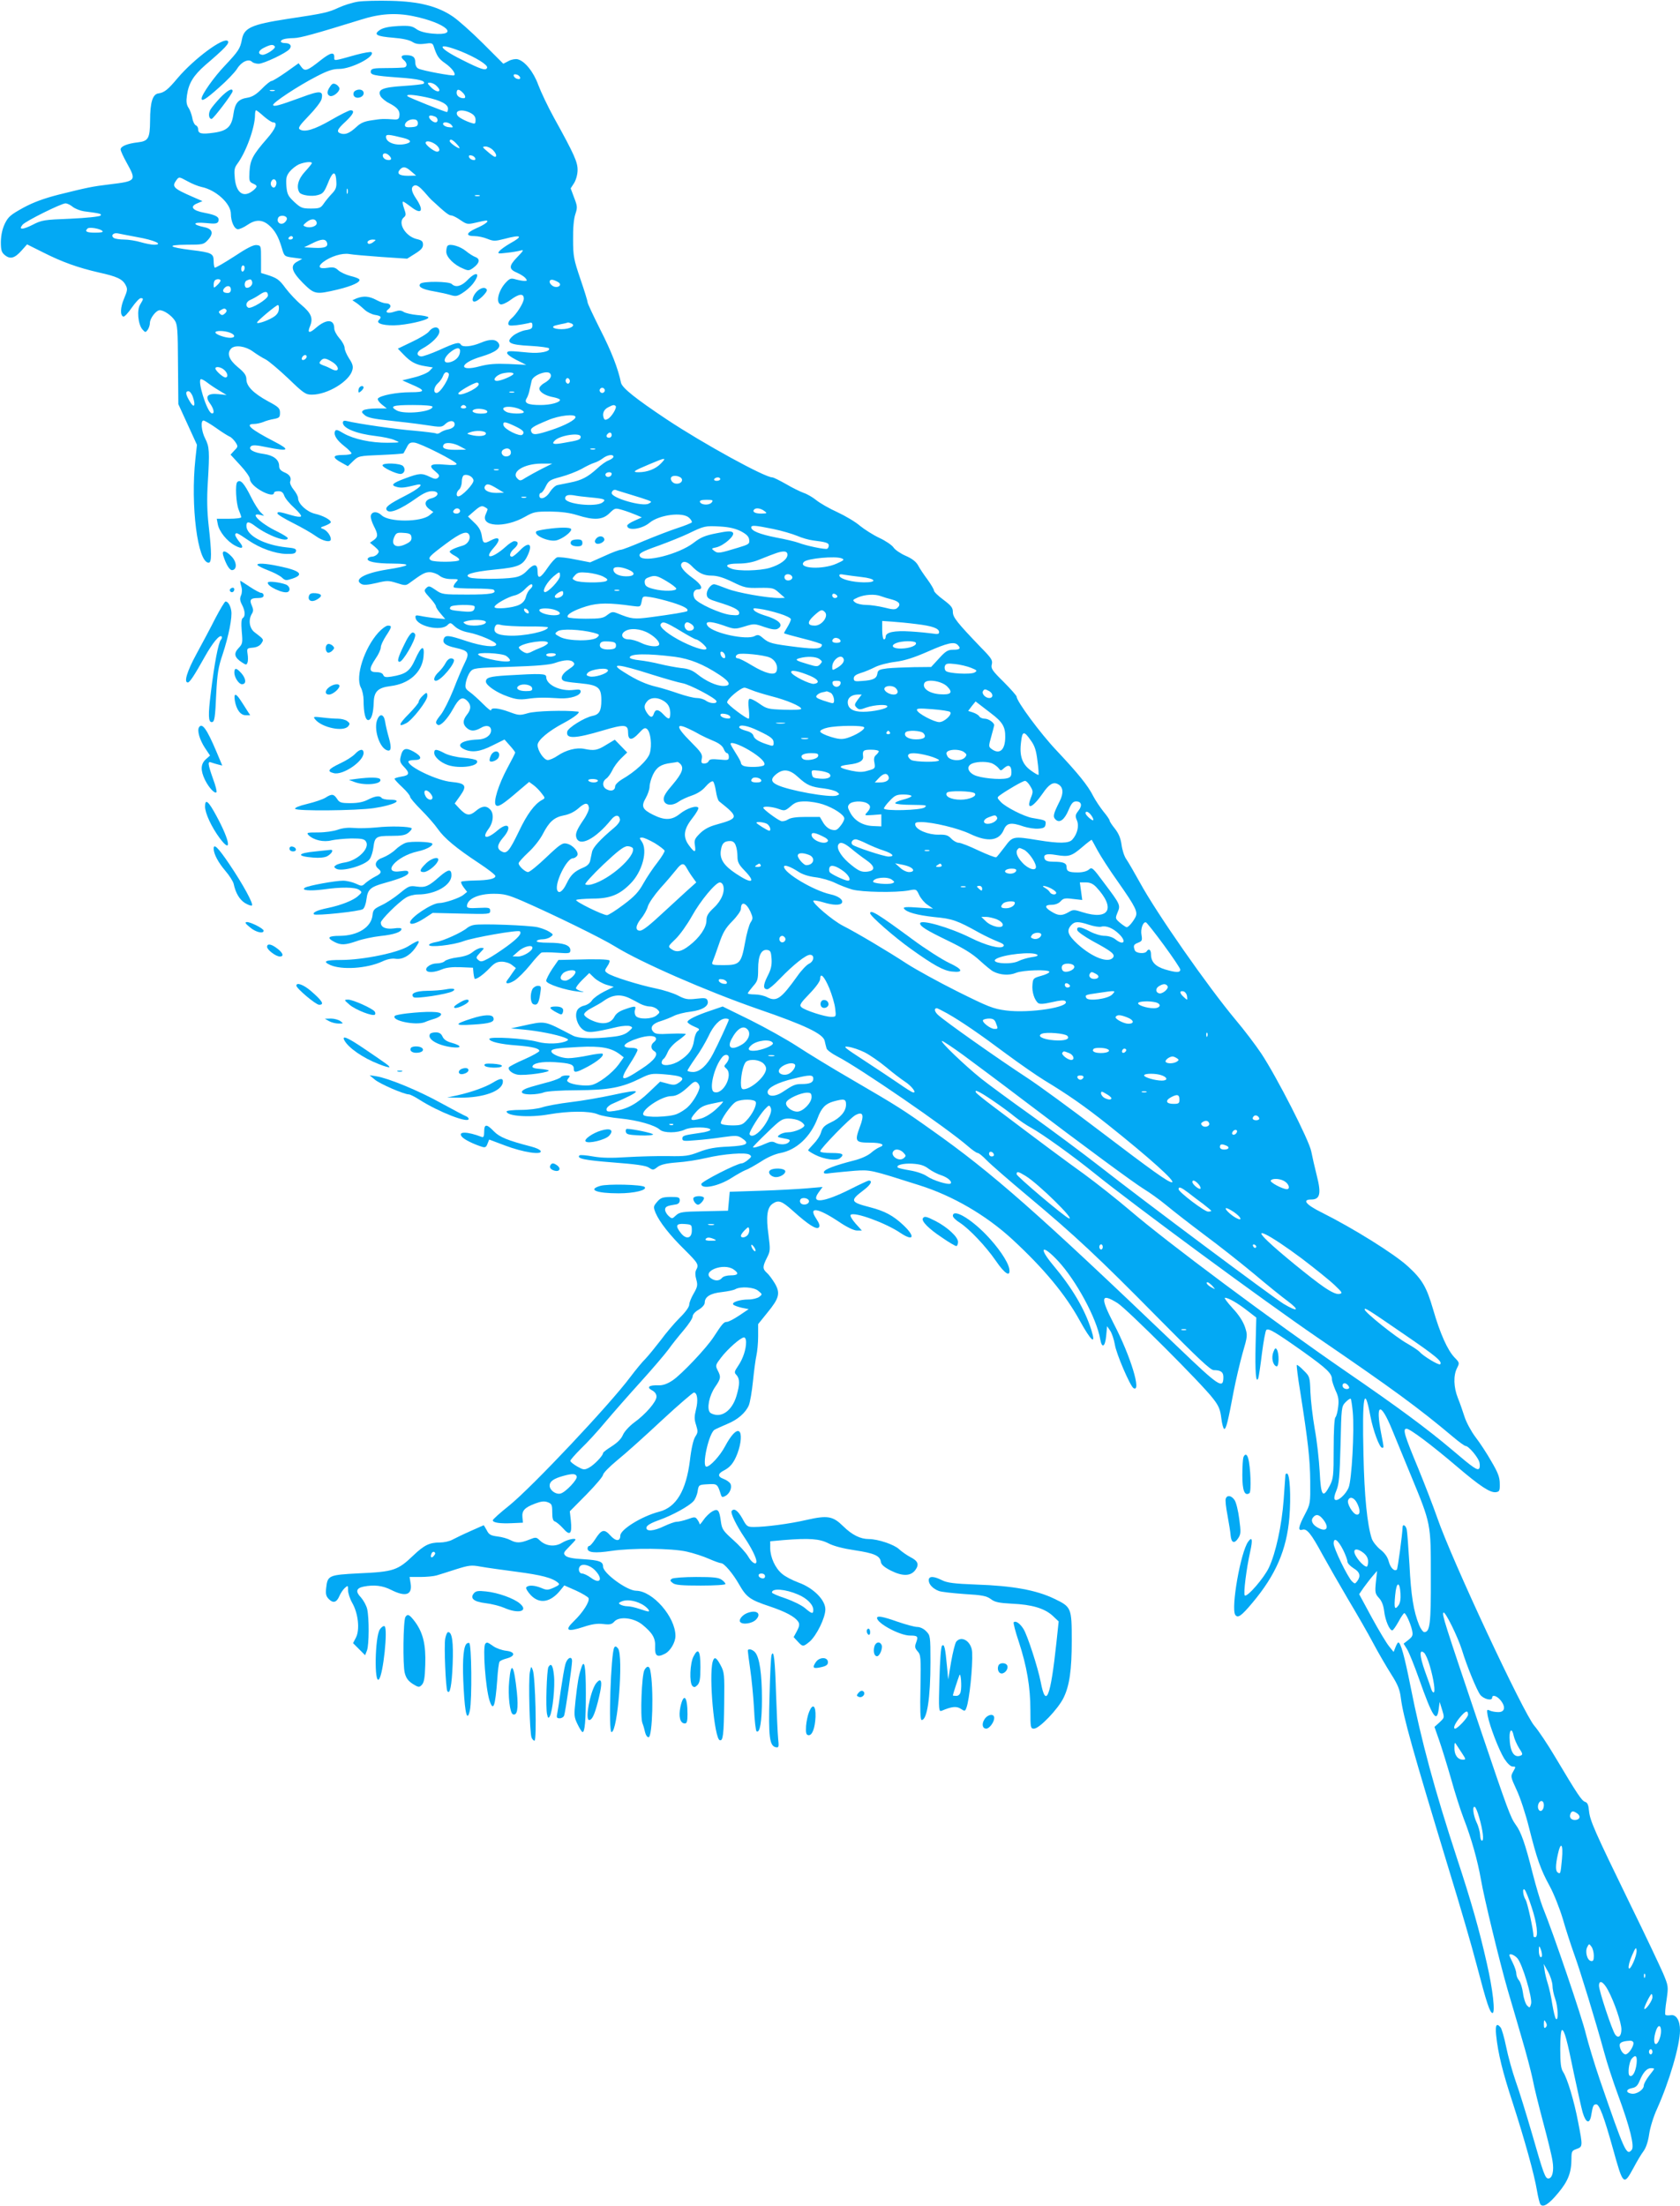 <?xml version="1.0" standalone="no"?>
<!DOCTYPE svg PUBLIC "-//W3C//DTD SVG 20010904//EN"
 "http://www.w3.org/TR/2001/REC-SVG-20010904/DTD/svg10.dtd">
<svg version="1.0" xmlns="http://www.w3.org/2000/svg"
 width="975pt" height="1280pt" viewBox="0 0 975 1280"
 preserveAspectRatio="xMidYMid meet">
<g transform="translate(0,1280) scale(0.1,-0.1)"
fill="#03a9f4" stroke="none">
<path d="M2076 12790 c-32 -5 -82 -21 -112 -35 -58 -27 -82 -33 -297 -65 -208
-32 -251 -52 -263 -119 -10 -53 -20 -68 -100 -153 -63 -66 -134 -167 -134
-190 0 -19 26 -3 100 63 45 39 92 88 106 110 25 41 67 60 87 40 6 -6 23 -11
38 -11 29 0 160 62 179 85 16 19 4 35 -26 35 -13 0 -24 4 -24 9 0 12 25 19 76
20 37 1 121 24 389 107 110 35 202 41 304 20 190 -39 275 -116 111 -101 -43 4
-75 13 -93 26 -25 18 -40 21 -106 18 -53 -3 -86 -10 -105 -22 -41 -27 -22 -38
76 -46 53 -4 94 -13 111 -24 19 -12 37 -15 71 -11 39 6 46 4 52 -12 19 -59 30
-75 66 -100 39 -27 65 -61 54 -71 -6 -6 -185 27 -208 39 -11 5 -18 20 -18 37
0 30 -14 41 -56 41 -27 0 -31 -12 -9 -30 20 -17 19 -40 -2 -42 -10 -1 -56 -3
-103 -3 -71 0 -85 -3 -88 -17 -4 -23 15 -27 163 -38 116 -8 159 -19 143 -36
-4 -3 -56 -9 -118 -13 -123 -8 -151 -21 -131 -60 7 -11 29 -30 50 -40 48 -25
63 -44 59 -73 -2 -19 -9 -23 -33 -21 -57 4 -70 4 -127 -5 -44 -6 -66 -16 -90
-39 -38 -35 -63 -46 -89 -38 -29 9 -23 24 26 69 47 44 56 66 29 66 -8 0 -59
-25 -112 -56 -97 -56 -154 -73 -182 -55 -12 8 -2 23 52 79 37 38 70 81 74 96
12 51 -7 52 -117 11 -132 -48 -158 -55 -164 -45 -7 11 144 111 251 166 65 34
96 44 132 44 72 0 212 73 188 97 -4 4 -44 -3 -89 -15 -136 -38 -127 -37 -127
-13 0 31 -22 26 -77 -17 -79 -63 -93 -68 -113 -42 l-17 23 -73 -52 c-40 -28
-78 -51 -84 -51 -7 0 -32 -20 -56 -45 -33 -33 -55 -47 -84 -52 -53 -8 -72 -31
-81 -93 -10 -74 -35 -99 -113 -110 -72 -10 -92 -6 -92 20 0 10 -6 20 -14 23
-7 3 -17 22 -20 43 -4 20 -14 48 -23 60 -11 18 -13 36 -8 71 10 71 38 115 106
175 117 100 143 128 131 140 -24 24 -194 -101 -291 -215 -56 -67 -77 -84 -111
-89 -34 -4 -49 -51 -49 -159 -1 -102 -10 -118 -71 -125 -61 -7 -100 -23 -100
-41 0 -8 16 -43 35 -77 58 -105 57 -107 -100 -126 -100 -12 -128 -18 -297 -60
-81 -21 -143 -43 -202 -75 -74 -41 -88 -52 -108 -93 -15 -32 -22 -66 -23 -105
0 -50 4 -62 24 -78 31 -25 57 -17 97 28 l31 35 94 -47 c111 -56 201 -88 322
-116 105 -23 138 -38 156 -73 12 -22 11 -31 -8 -76 -23 -53 -25 -101 -5 -107
6 -2 28 21 49 52 21 30 44 55 52 55 17 0 16 -5 -3 -36 -21 -31 -13 -117 13
-146 16 -18 18 -18 30 -2 7 10 13 28 13 40 0 27 36 74 57 74 24 0 67 -29 87
-59 16 -23 18 -54 19 -256 l2 -230 54 -118 54 -118 -9 -82 c-29 -270 13 -602
77 -602 18 0 18 56 0 215 -9 81 -11 155 -5 250 11 182 9 208 -15 255 -22 42
-28 105 -10 105 6 0 39 -19 73 -43 33 -24 69 -46 78 -50 9 -3 24 -18 34 -32
16 -25 16 -27 -6 -49 l-22 -24 56 -61 c31 -33 56 -69 56 -79 0 -22 32 -53 77
-76 36 -18 63 -21 63 -6 0 6 11 10 25 10 19 0 28 -7 35 -27 6 -16 32 -47 58
-70 25 -23 43 -45 39 -49 -4 -5 -27 -2 -50 5 -75 22 -87 24 -87 12 0 -6 41
-31 91 -56 50 -25 109 -59 131 -75 41 -30 88 -40 88 -19 0 21 -22 50 -43 59
-21 8 -20 9 11 20 17 7 32 15 32 20 0 14 -47 39 -92 49 -47 11 -98 58 -98 90
0 11 -12 33 -26 50 -14 17 -23 38 -20 46 9 24 -3 42 -35 55 -20 9 -29 19 -29
36 0 37 -33 62 -89 70 -60 8 -92 27 -75 44 9 9 32 8 93 -5 129 -26 140 -17 41
34 -135 70 -171 101 -116 101 14 0 37 5 53 11 15 7 44 15 63 18 31 6 35 10 35
36 0 26 -8 34 -70 67 -84 46 -125 87 -125 127 0 23 -11 39 -50 71 -52 43 -65
81 -38 108 22 22 82 14 125 -17 22 -16 55 -37 74 -46 19 -10 78 -60 132 -111
89 -86 101 -94 137 -94 91 0 219 78 235 143 6 21 1 37 -19 67 -14 22 -26 49
-26 61 0 12 -13 37 -30 56 -16 18 -30 44 -30 57 0 55 -46 56 -106 4 -40 -35
-52 -31 -34 11 18 45 6 74 -51 122 -28 23 -69 67 -91 96 -38 52 -50 60 -113
80 l-30 9 0 79 c0 79 0 80 -26 83 -18 2 -56 -17 -131 -67 -59 -38 -109 -67
-112 -64 -3 4 -6 21 -6 39 0 43 -13 49 -129 63 -135 17 -148 30 -28 31 93 0
99 1 123 27 36 39 28 65 -21 75 -72 15 -67 31 8 24 56 -6 68 -4 74 9 9 25 -11
37 -79 50 -72 13 -90 37 -41 56 l28 12 -55 24 c-115 50 -124 60 -96 98 15 20
15 20 63 -6 26 -15 64 -30 83 -34 83 -17 170 -96 170 -156 0 -44 20 -89 41
-89 10 0 35 11 55 25 47 32 85 32 124 -1 35 -30 56 -66 76 -134 14 -48 15 -48
66 -55 l52 -7 -27 -15 c-45 -23 -36 -57 31 -125 68 -67 74 -68 202 -38 86 21
135 44 125 59 -2 5 -26 14 -52 20 -27 7 -58 22 -70 33 -18 17 -30 19 -62 14
-49 -8 -60 6 -26 33 43 33 110 54 152 47 21 -4 105 -11 187 -17 l149 -10 46
29 c34 21 46 34 46 52 0 20 -7 26 -37 33 -66 16 -112 95 -74 126 13 11 13 18
1 52 -8 21 -10 39 -6 39 5 0 25 -14 46 -30 62 -49 78 -23 29 49 -28 42 -31 66
-8 75 12 4 29 -7 55 -36 20 -24 43 -49 51 -55 70 -65 93 -83 106 -83 9 0 33
-12 54 -27 37 -25 41 -26 89 -15 28 7 55 12 60 12 23 0 -6 -23 -58 -45 -59
-27 -62 -45 -8 -45 19 0 52 -7 74 -16 35 -14 44 -14 99 0 99 26 111 17 33 -26
-26 -15 -54 -35 -62 -44 -13 -16 -10 -17 41 -11 30 3 66 9 80 13 22 6 20 1
-19 -39 -49 -51 -49 -69 1 -90 18 -8 39 -21 47 -30 12 -15 11 -17 -5 -17 -11
0 -33 4 -51 9 -27 8 -34 6 -56 -17 -44 -46 -61 -117 -32 -128 8 -3 34 8 57 25
51 38 78 40 78 8 0 -24 -42 -90 -73 -116 -9 -7 -17 -20 -17 -28 0 -13 9 -14
48 -10 26 3 57 9 70 12 18 6 22 3 22 -14 0 -17 -8 -22 -41 -27 -22 -4 -54 -18
-71 -32 -46 -39 -23 -53 101 -59 56 -3 104 -10 107 -14 11 -18 -51 -31 -116
-25 -116 11 -123 11 -127 -1 -2 -7 21 -25 53 -41 l58 -29 -101 5 c-78 3 -117
0 -167 -13 -128 -35 -121 18 8 56 83 25 116 50 100 77 -16 25 -50 26 -104 3
-52 -22 -105 -27 -115 -11 -10 17 -31 12 -125 -31 -50 -22 -98 -39 -107 -37
-29 5 -25 28 8 45 56 31 99 74 99 99 0 32 -36 32 -60 1 -10 -13 -55 -40 -100
-61 l-81 -39 33 -34 c41 -43 70 -59 127 -68 l43 -7 -20 -21 c-11 -11 -51 -28
-89 -37 l-68 -17 52 -23 c85 -36 84 -46 -5 -46 -81 0 -177 -19 -189 -37 -3 -6
7 -21 23 -34 l29 -23 -60 0 c-33 0 -67 -5 -75 -10 -13 -9 -12 -13 7 -29 16
-14 53 -22 140 -31 65 -7 160 -18 212 -26 92 -14 95 -14 117 7 26 24 57 19 52
-8 -2 -10 -16 -20 -35 -24 -18 -3 -39 -12 -48 -19 -8 -6 -19 -9 -24 -5 -6 3
-63 10 -128 16 -103 8 -325 40 -390 56 -16 4 -23 1 -23 -10 0 -32 79 -64 191
-77 42 -5 91 -15 110 -24 34 -14 34 -14 -41 -15 -96 -1 -197 21 -255 54 -38
23 -46 24 -51 12 -8 -22 10 -51 56 -87 22 -17 40 -36 40 -41 0 -5 -23 -9 -51
-9 -60 0 -62 -15 -6 -45 l36 -20 31 30 c30 29 34 30 160 35 70 3 130 7 132 10
2 3 10 19 19 35 12 25 21 29 44 27 36 -4 245 -110 245 -124 0 -7 -23 -8 -69
-4 -82 8 -99 -4 -55 -39 23 -19 27 -26 17 -36 -10 -10 -20 -10 -48 4 -47 23
-61 22 -144 -9 -76 -28 -86 -40 -46 -50 24 -6 45 -4 109 12 55 13 22 -20 -65
-64 -92 -47 -115 -65 -105 -81 15 -24 78 1 175 70 38 27 65 39 88 39 45 0 42
-30 -5 -42 -39 -10 -43 -39 -9 -63 l22 -16 -23 -19 c-49 -40 -234 -41 -277 0
-26 25 -58 23 -63 -3 -2 -10 6 -36 17 -58 26 -50 26 -64 0 -83 l-22 -15 29
-24 c24 -21 27 -27 15 -41 -7 -9 -22 -16 -32 -16 -10 0 -21 -5 -24 -10 -11
-18 45 -30 143 -30 118 -1 106 -13 -34 -35 -130 -21 -194 -58 -146 -84 13 -7
38 -5 86 6 62 15 71 15 119 0 46 -15 53 -15 72 -1 75 55 91 64 119 64 17 0 42
-9 56 -20 16 -13 41 -20 69 -20 44 0 44 0 26 -20 -10 -11 -15 -23 -11 -28 4
-4 56 -7 116 -7 60 0 111 -3 115 -7 21 -21 -16 -28 -153 -28 -142 0 -147 1
-184 27 -35 24 -40 25 -54 11 -15 -14 -13 -20 20 -56 20 -21 36 -44 36 -50 0
-6 12 -25 27 -42 l27 -32 -55 5 c-30 3 -69 9 -87 13 -29 6 -33 4 -30 -12 9
-48 147 -79 185 -41 16 16 19 15 43 -8 16 -15 46 -29 80 -35 62 -12 160 -54
160 -69 0 -20 -82 -11 -172 19 -102 34 -123 37 -132 14 -10 -25 9 -40 68 -53
76 -17 83 -28 53 -88 -13 -26 -43 -96 -66 -156 -24 -59 -56 -123 -72 -143 -32
-40 -35 -49 -18 -60 15 -9 56 34 88 92 34 62 53 74 80 50 26 -24 27 -51 1 -83
-25 -32 -25 -55 -2 -76 23 -21 46 -21 82 -1 32 20 60 13 60 -14 0 -29 -33 -52
-76 -53 -93 -3 -134 -32 -79 -57 44 -20 92 -14 164 23 l69 34 31 -35 c17 -19
31 -37 31 -41 0 -3 -20 -43 -44 -87 -53 -98 -85 -201 -68 -218 13 -13 39 3
135 86 l58 49 26 -19 c15 -11 36 -33 47 -48 21 -27 21 -27 1 -38 -43 -24 -86
-82 -133 -181 -56 -116 -71 -134 -101 -117 -29 15 -26 39 9 80 55 63 30 95
-32 42 -63 -54 -95 -49 -53 8 29 39 33 91 9 114 -22 23 -48 20 -83 -10 -36
-30 -55 -27 -95 15 l-27 29 32 45 c41 58 32 72 -51 80 -81 7 -250 87 -250 118
0 5 16 9 35 9 47 0 45 21 -5 49 -47 26 -64 19 -75 -31 -6 -24 -2 -35 19 -57
36 -37 33 -50 -14 -57 -22 -4 -40 -9 -40 -13 0 -4 20 -26 45 -49 25 -23 45
-48 45 -55 0 -7 29 -41 65 -77 35 -35 79 -85 96 -110 37 -53 106 -111 238
-198 53 -35 96 -68 96 -75 0 -16 -40 -25 -121 -26 -39 -1 -74 -4 -77 -7 -3 -4
3 -18 14 -33 l20 -26 -21 -17 c-23 -19 -110 -48 -142 -48 -41 0 -168 -84 -168
-112 0 -17 35 -7 82 23 l49 32 167 -4 c162 -4 167 -3 167 16 0 18 -6 20 -67
17 -52 -3 -68 -1 -68 10 1 42 65 72 155 72 60 0 83 -6 165 -41 181 -79 465
-218 540 -265 149 -92 528 -258 830 -363 274 -94 377 -144 386 -184 3 -14 8
-34 11 -44 2 -9 30 -30 61 -46 126 -64 640 -417 761 -523 24 -21 49 -38 55
-38 7 0 30 -19 51 -41 22 -23 130 -117 240 -209 274 -229 411 -357 757 -708
229 -232 303 -302 322 -302 41 0 56 -11 56 -40 0 -72 -24 -56 -265 175 -817
781 -1074 1008 -1428 1258 -166 118 -197 138 -458 290 -118 68 -263 157 -324
197 -60 39 -182 107 -270 151 l-161 79 -70 -24 c-84 -28 -134 -53 -134 -66 0
-5 17 -17 38 -26 32 -13 35 -17 21 -27 -9 -7 -18 -31 -21 -54 -7 -50 -30 -83
-83 -117 -43 -29 -105 -35 -105 -12 0 8 5 18 11 22 6 3 17 22 25 41 8 19 34
48 59 65 25 18 45 35 45 38 0 3 -40 4 -88 2 -74 -4 -90 -2 -102 13 -20 24 -2
47 47 61 22 7 55 20 73 29 19 10 63 21 98 25 71 9 110 35 98 65 -5 14 -15 16
-65 10 -51 -6 -65 -3 -107 19 -27 14 -85 32 -129 41 -97 20 -254 69 -279 88
-18 13 -18 15 -1 41 10 14 15 29 12 33 -7 7 -77 9 -204 5 l-92 -2 -36 -52
c-19 -29 -35 -60 -35 -69 0 -18 110 -55 190 -63 30 -4 35 -3 16 2 -16 4 -31
12 -33 17 -2 6 15 28 37 50 l40 39 29 -28 c16 -15 48 -33 71 -40 l42 -12 -55
-27 c-30 -15 -62 -38 -71 -51 -8 -14 -29 -27 -46 -31 -18 -4 -36 -16 -41 -29
-15 -32 2 -86 34 -110 29 -21 49 -20 203 16 28 6 59 8 70 4 18 -7 17 -9 -8
-31 -20 -17 -46 -26 -95 -31 -110 -13 -195 -10 -228 7 -174 90 -153 87 -300
55 l-60 -13 75 -7 c85 -8 191 -29 235 -46 23 -9 27 -13 15 -19 -33 -18 -116
-21 -170 -6 -72 20 -280 32 -280 17 0 -16 63 -31 160 -38 89 -7 130 -17 130
-32 0 -5 -38 -27 -86 -48 -47 -20 -87 -42 -90 -46 -9 -14 15 -36 47 -43 42 -9
213 16 179 26 -14 4 -40 7 -57 8 -18 1 -33 6 -33 11 0 21 56 32 130 27 90 -6
110 -13 110 -38 0 -26 13 -24 81 12 59 32 97 64 86 75 -3 3 -40 -1 -82 -10
-43 -9 -95 -16 -117 -16 -40 0 -98 23 -98 40 0 14 26 18 157 25 130 7 190 -4
241 -43 l22 -17 -30 -42 c-38 -51 -117 -111 -159 -119 -34 -7 -108 2 -130 16
-12 7 -12 11 -2 24 12 14 10 16 -12 16 -14 0 -29 -4 -32 -10 -3 -5 -32 -17
-63 -26 -31 -8 -81 -22 -109 -30 -71 -20 -73 -44 -4 -44 27 0 62 5 78 12 17 6
94 12 193 12 184 1 260 16 365 68 56 28 66 30 135 25 112 -9 133 -21 87 -51
-18 -12 -30 -13 -64 -3 l-42 11 -65 -62 c-70 -67 -127 -98 -200 -108 -39 -6
-46 -4 -46 10 0 9 15 23 33 31 183 80 183 91 0 51 -65 -14 -173 -33 -241 -41
-67 -8 -142 -22 -165 -30 -24 -8 -78 -15 -124 -15 -46 0 -83 -4 -83 -9 0 -27
133 -37 245 -17 116 20 234 21 283 1 20 -9 80 -20 134 -25 99 -10 198 -38 228
-65 22 -20 102 -20 145 1 36 17 144 16 148 -1 1 -5 -25 -14 -58 -18 -96 -14
-105 -16 -105 -34 0 -14 10 -15 78 -9 42 3 114 11 158 18 73 10 85 10 108 -5
50 -33 34 -44 -76 -50 -78 -3 -119 -11 -171 -31 -59 -23 -80 -26 -180 -24 -61
1 -169 -2 -238 -6 -90 -6 -147 -5 -198 4 -39 7 -74 10 -78 6 -18 -18 29 -28
196 -41 131 -10 190 -18 207 -30 23 -15 26 -15 49 3 18 14 49 22 112 27 49 3
125 15 171 26 102 24 231 34 252 19 13 -9 12 -13 -9 -30 -13 -11 -29 -20 -36
-20 -27 0 -235 -106 -235 -120 0 -33 100 -13 175 35 30 19 67 40 82 46 16 5
55 28 89 49 36 24 81 44 114 50 93 18 174 94 215 202 22 60 46 84 92 97 62 17
73 15 73 -18 0 -39 -33 -78 -89 -104 -36 -17 -48 -29 -56 -57 -5 -19 -25 -49
-43 -67 -17 -18 -32 -35 -32 -37 0 -3 18 -15 40 -26 52 -27 125 -37 145 -20
28 23 16 30 -50 30 -39 0 -65 4 -65 10 0 15 174 194 205 210 44 23 52 1 25
-69 -31 -84 -26 -91 60 -91 67 0 92 -13 53 -27 -10 -4 -32 -18 -49 -33 -19
-16 -59 -34 -100 -44 -109 -28 -167 -50 -172 -65 -4 -11 5 -13 44 -7 27 3 88
9 135 13 91 6 91 6 374 -84 194 -61 388 -174 540 -314 184 -170 308 -320 390
-469 69 -125 98 -149 68 -55 -38 119 -110 242 -221 374 -88 105 -65 125 29 24
104 -112 224 -333 244 -453 10 -57 29 -46 35 21 l5 54 18 -26 c10 -15 22 -51
27 -80 8 -54 89 -241 108 -253 49 -30 -16 185 -113 371 -81 157 -77 183 21
122 54 -34 493 -472 555 -555 33 -42 41 -64 47 -113 4 -34 12 -62 17 -62 11
-1 22 44 55 220 12 62 35 160 51 218 30 103 30 105 14 154 -11 32 -36 71 -72
109 -30 33 -50 60 -44 60 20 0 74 -31 129 -74 l53 -41 -4 -155 c-4 -158 2
-235 16 -195 3 11 13 76 21 144 9 69 20 129 25 134 12 12 49 -9 217 -128 134
-96 164 -124 164 -158 0 -10 10 -39 21 -65 17 -35 20 -57 15 -96 -3 -27 -10
-54 -16 -60 -6 -6 -10 -78 -10 -181 0 -161 -2 -175 -23 -216 -40 -76 -51 -60
-58 81 -4 69 -16 181 -29 250 -12 69 -23 165 -25 214 -3 87 -4 90 -39 124 -19
20 -37 34 -40 32 -2 -3 6 -72 20 -155 45 -287 57 -391 58 -520 1 -128 1 -131
-31 -192 -38 -72 -42 -97 -15 -89 26 9 51 -22 117 -144 32 -58 99 -175 149
-260 51 -85 117 -200 146 -255 29 -55 76 -135 103 -178 39 -61 51 -90 57 -140
14 -109 67 -298 281 -1002 61 -198 133 -445 160 -550 57 -218 76 -275 91 -275
17 0 2 136 -33 288 -44 195 -89 354 -174 612 -130 397 -206 677 -270 1000 -34
171 -56 250 -70 250 -3 0 -10 -12 -16 -27 l-11 -28 -26 32 c-15 18 -60 93
-101 168 l-73 135 26 38 c15 20 38 51 52 67 l26 30 -7 -65 c-6 -60 -4 -68 18
-92 16 -17 26 -43 30 -76 6 -53 31 -112 47 -112 5 0 21 23 36 50 15 28 30 50
34 50 9 0 36 -59 45 -99 6 -29 4 -36 -21 -56 l-28 -22 21 -34 c11 -19 42 -95
68 -169 79 -224 104 -262 115 -174 l5 39 13 -41 c16 -53 16 -49 -15 -79 l-28
-25 27 -77 c15 -43 46 -143 69 -223 22 -80 55 -183 73 -230 46 -118 82 -248
101 -357 17 -101 108 -477 156 -643 17 -58 53 -179 79 -270 27 -91 56 -201 65
-245 8 -44 36 -156 61 -250 25 -93 50 -194 54 -223 10 -58 -1 -102 -24 -102
-18 0 -27 22 -95 260 -33 113 -75 250 -95 305 -19 55 -44 144 -55 199 -11 54
-26 105 -32 112 -24 29 -32 14 -26 -45 11 -106 37 -212 98 -398 67 -208 123
-408 139 -504 6 -36 15 -71 19 -78 15 -23 50 -1 105 66 57 68 76 118 76 198 0
42 3 47 30 56 36 13 36 16 9 155 -23 122 -63 256 -88 293 -12 19 -16 50 -16
133 0 64 4 108 10 109 14 1 29 -55 70 -256 20 -93 42 -194 50 -222 19 -63 41
-70 50 -15 9 55 13 62 29 62 18 0 45 -72 97 -258 59 -213 62 -216 119 -111 19
36 45 80 58 97 15 20 27 57 33 99 5 36 25 102 45 145 72 160 134 371 134 458
0 58 -23 94 -56 87 -14 -2 -27 -1 -29 3 -3 4 0 43 7 86 11 78 11 80 -20 154
-18 41 -104 224 -193 405 -206 423 -231 480 -237 537 -3 35 -9 49 -23 53 -20
7 -45 45 -172 258 -45 76 -100 158 -122 183 -63 72 -481 966 -564 1208 -23 66
-73 195 -111 288 -79 190 -91 228 -67 228 20 0 144 -93 292 -219 135 -115 194
-154 227 -149 20 3 23 8 22 49 0 37 -10 64 -49 130 -26 46 -68 110 -93 142
-24 32 -52 84 -62 115 -10 31 -27 81 -39 110 -25 63 -27 131 -5 174 15 30 15
31 -15 62 -40 42 -83 137 -124 279 -38 130 -63 173 -146 249 -78 72 -317 221
-501 313 -91 45 -115 75 -60 75 51 0 59 34 32 139 -12 47 -26 110 -32 140 -12
64 -200 432 -290 568 -32 48 -100 138 -151 198 -160 192 -456 615 -554 795
-32 58 -67 118 -78 134 -12 16 -24 54 -28 84 -5 38 -17 66 -38 93 -17 21 -31
42 -31 47 0 6 -16 29 -36 53 -19 24 -46 64 -59 89 -31 62 -88 132 -213 265
-94 99 -232 286 -232 313 0 5 -34 44 -75 85 -67 66 -75 78 -69 102 6 24 -2 36
-63 98 -139 145 -163 175 -163 206 0 25 -10 37 -55 71 -30 22 -55 46 -55 54 0
7 -17 35 -37 63 -21 28 -46 65 -55 83 -12 21 -35 39 -72 55 -30 13 -62 35 -71
49 -9 13 -45 38 -82 55 -36 17 -86 49 -112 70 -25 22 -84 57 -131 79 -47 21
-102 53 -123 70 -21 17 -54 36 -73 42 -19 7 -65 29 -102 51 -37 21 -73 39 -80
39 -44 0 -401 196 -612 336 -183 122 -259 183 -266 213 -17 83 -56 183 -121
310 -40 80 -73 150 -73 157 0 8 -19 69 -42 136 -38 112 -42 132 -42 228 -1 65
4 121 13 147 13 39 12 47 -7 96 l-20 54 20 31 c11 18 20 50 20 74 1 46 -18 90
-136 303 -36 65 -77 152 -92 192 -27 75 -78 139 -120 149 -12 3 -36 -1 -52
-10 l-31 -16 -118 118 c-65 65 -144 135 -175 156 -89 60 -195 87 -358 91 -74
2 -161 0 -194 -5z m-481 -260 c7 -12 -54 -51 -74 -48 -27 5 -22 25 11 41 38
19 54 21 63 7z m1080 -28 c86 -35 158 -79 152 -95 -7 -19 -35 -10 -146 46
-147 73 -151 106 -6 49z m343 -150 c3 -9 -2 -13 -14 -10 -9 1 -19 9 -22 16 -3
9 2 13 14 10 9 -1 19 -9 22 -16z m-486 -49 c10 -9 18 -20 18 -25 0 -16 -27 -7
-50 17 -21 22 -22 25 -5 25 10 0 27 -7 37 -17z m-939 -30 c-7 -2 -19 -2 -25 0
-7 3 -2 5 12 5 14 0 19 -2 13 -5z m1091 -9 c18 -17 21 -34 7 -34 -23 0 -41 14
-41 31 0 23 13 24 34 3z m-212 -28 c85 -18 128 -41 128 -66 0 -11 -3 -20 -6
-20 -12 0 -219 83 -228 91 -14 13 29 11 106 -5z m-941 -111 c22 -19 46 -35 54
-35 29 0 15 -37 -36 -95 -82 -94 -97 -123 -101 -190 -3 -54 -1 -61 20 -70 27
-12 27 -17 5 -37 -56 -49 -101 -22 -110 65 -5 49 -3 63 14 86 51 68 103 212
103 284 0 15 3 27 6 27 4 0 24 -16 45 -35z m1199 20 c21 -11 30 -23 30 -41 0
-22 -3 -24 -22 -18 -34 10 -76 32 -83 44 -19 30 28 39 75 15z m-206 -21 c19
-7 21 -34 3 -34 -14 0 -37 20 -37 32 0 10 13 10 34 2z m-99 -39 c0 -16 -8 -21
-37 -23 -29 -2 -38 1 -38 12 0 19 29 37 55 33 13 -1 20 -9 20 -22z m196 -11
c11 -14 9 -15 -16 -12 -16 1 -30 9 -33 16 -6 18 33 15 49 -4z m-278 -75 c42
-11 48 -24 15 -33 -57 -15 -118 6 -118 40 0 16 15 15 103 -7z m307 -34 c13
-14 20 -25 16 -25 -12 0 -56 32 -56 41 0 16 16 10 40 -16z m-125 -1 c27 -18
34 -44 11 -44 -16 0 -66 38 -66 51 0 14 28 11 55 -7z m335 -34 c20 -20 26 -40
12 -40 -4 0 -23 13 -42 30 -32 27 -33 29 -12 30 12 0 31 -9 42 -20z m-602 -32
c19 -19 14 -30 -10 -26 -13 2 -24 11 -26 21 -4 20 18 23 36 5z m500 -16 c3 -9
-2 -13 -14 -10 -9 1 -19 9 -22 16 -3 9 2 13 14 10 9 -1 19 -9 22 -16z m-948
-28 c0 -4 -18 -26 -40 -50 -40 -43 -52 -90 -32 -121 10 -16 72 -25 106 -15 32
9 37 14 66 86 24 56 40 52 42 -10 2 -31 -4 -46 -28 -70 -16 -17 -37 -43 -47
-58 -16 -23 -25 -26 -73 -26 -50 0 -59 4 -96 38 -36 34 -42 45 -46 93 -3 45 0
59 19 83 12 15 36 34 53 42 33 14 76 18 76 8z m577 -49 l28 -24 -47 -1 c-50 0
-67 12 -48 35 18 21 35 19 67 -10z m-784 -58 c3 -8 1 -20 -4 -28 -11 -19 -34
3 -26 25 8 20 23 21 30 3z m414 -69 c-3 -7 -5 -2 -5 12 0 14 2 19 5 13 2 -7 2
-19 0 -25z m766 -15 c-7 -2 -19 -2 -25 0 -7 3 -2 5 12 5 14 0 19 -2 13 -5z
m-2360 -64 c15 -11 44 -22 64 -25 94 -12 106 -15 96 -25 -6 -6 -84 -14 -174
-18 -154 -6 -167 -8 -221 -36 -58 -29 -82 -29 -57 1 17 21 225 124 249 124 10
0 29 -9 43 -21z m1242 -68 c0 -8 -8 -19 -17 -25 -22 -13 -44 5 -34 29 7 20 51
16 51 -4z m173 -23 c4 -20 -37 -34 -65 -23 -16 6 -16 8 6 26 28 23 54 21 59
-3z m-1244 -48 c7 -7 -6 -10 -42 -10 -49 0 -62 7 -44 24 9 10 72 0 86 -14z
m203 -36 c98 -17 155 -43 98 -44 -16 0 -52 7 -79 15 -27 8 -70 15 -95 15 -25
0 -52 4 -60 9 -20 13 -4 32 22 27 12 -3 63 -12 114 -22z m903 -4 c0 -5 -7 -10
-16 -10 -8 0 -12 5 -9 10 3 6 10 10 16 10 5 0 9 -4 9 -10z m197 -26 c10 -26
-11 -35 -73 -32 l-59 3 45 22 c53 27 78 29 87 7z m269 1 c-10 -8 -23 -12 -28
-9 -14 9 2 24 25 24 21 -1 21 -1 3 -15z m-746 -149 c0 -8 -4 -18 -10 -21 -5
-3 -10 3 -10 14 0 12 5 21 10 21 6 0 10 -6 10 -14z m-140 -74 c0 -5 -9 -17
-20 -27 -19 -18 -20 -17 -20 2 0 11 3 23 7 26 9 10 33 9 33 -1z m183 -6 c6
-16 -11 -36 -30 -36 -17 0 -17 37 0 43 20 9 25 8 30 -7z m1782 -7 c17 -16 -10
-32 -34 -20 -29 16 -28 45 2 36 12 -4 26 -11 32 -16z m-1905 -39 c0 -13 -7
-20 -18 -20 -26 0 -34 11 -21 27 17 20 39 16 39 -7z m215 -35 c0 -20 -98 -80
-115 -70 -18 11 -11 35 13 45 12 5 36 18 52 29 34 24 50 22 50 -4z m63 -82
c-2 -18 -14 -33 -35 -45 -38 -23 -96 -40 -91 -29 4 12 111 101 121 101 5 0 7
-12 5 -27z m-304 -2 c3 -5 -1 -14 -10 -21 -11 -10 -18 -10 -27 -1 -9 9 -9 14
3 21 19 12 27 12 34 1z m2000 -77 c32 -12 -4 -34 -55 -34 -50 0 -67 16 -26 24
12 3 31 7 42 9 11 3 21 5 22 6 1 0 9 -2 17 -5z m-1980 -54 c32 -12 34 -30 2
-30 -31 0 -86 20 -86 31 0 12 52 11 84 -1z m1336 -106 c0 -28 -19 -52 -50 -63
-47 -16 -53 13 -12 51 36 31 62 36 62 12z m-890 -33 c0 -12 -20 -25 -27 -18
-7 7 6 27 18 27 5 0 9 -4 9 -9z m148 -31 c47 -29 42 -67 -6 -40 -9 5 -30 15
-46 20 -23 9 -26 13 -16 25 16 20 29 19 68 -5z m-626 -47 c20 -18 24 -43 6
-43 -14 0 -58 40 -58 52 0 14 33 9 52 -9z m1301 -19 c14 -14 -46 -114 -69
-114 -21 0 -17 34 7 56 12 10 25 29 30 42 8 22 20 28 32 16z m377 -3 c0 -10
-72 -41 -95 -41 -32 0 -8 33 30 43 34 8 65 7 65 -2z m214 0 c10 -15 -3 -35
-34 -53 -17 -9 -30 -24 -30 -32 0 -21 36 -43 83 -51 20 -4 37 -11 37 -15 0
-15 -54 -30 -113 -30 -74 0 -97 11 -81 38 6 9 15 33 18 52 4 19 10 43 12 53
10 32 94 62 108 38z m111 -51 c-5 -8 -11 -8 -17 -2 -6 6 -7 16 -3 22 5 8 11 8
17 2 6 -6 7 -16 3 -22z m-2102 0 c14 -11 45 -32 69 -46 l43 -26 -47 5 c-63 6
-80 -12 -50 -53 24 -32 29 -64 10 -58 -28 9 -86 198 -61 198 6 0 22 -9 36 -20z
m1575 -12 c-9 -26 -118 -73 -118 -51 0 11 89 62 108 63 8 0 12 -6 10 -12z
m732 -33 c0 -8 -7 -15 -15 -15 -8 0 -15 7 -15 15 0 8 7 15 15 15 8 0 15 -7 15
-15z m-2390 -40 c17 -51 6 -66 -18 -25 -25 41 -28 60 -8 60 8 0 20 -16 26 -35z
m1863 28 c-7 -2 -19 -2 -25 0 -7 3 -2 5 12 5 14 0 19 -2 13 -5z m-473 -83 c0
-30 -162 -46 -207 -22 -45 25 -23 32 92 32 72 0 115 -4 115 -10z m195 0 c3 -5
-3 -10 -15 -10 -12 0 -18 5 -15 10 3 6 10 10 15 10 5 0 12 -4 15 -10z m868 4
c9 -9 -24 -64 -46 -75 -13 -7 -19 -6 -23 5 -10 26 0 50 26 63 29 15 34 15 43
7z m-564 -15 c17 -6 31 -15 31 -20 0 -12 -77 -11 -101 1 -48 26 6 41 70 19z
m-181 -16 c2 -9 -9 -13 -37 -13 -40 0 -62 14 -39 24 22 9 71 2 76 -11z m512
-33 c0 -16 -59 -48 -140 -75 -88 -29 -108 -31 -117 -9 -7 19 6 28 97 66 65 28
160 38 160 18z m-355 -51 c51 -24 62 -36 47 -51 -14 -14 -106 31 -110 55 -4
22 8 22 63 -4z m-165 -44 c0 -16 -44 -20 -89 -8 -23 6 -23 7 -5 14 36 14 94
10 94 -6z m730 -10 c0 -8 -7 -15 -15 -15 -16 0 -20 12 -8 23 11 12 23 8 23 -8z
m-180 -9 c0 -17 -11 -21 -94 -35 -64 -12 -78 -8 -55 14 31 30 149 47 149 21z
m-700 -56 l35 -19 -62 -1 c-60 0 -81 9 -68 30 10 16 57 11 95 -10z m295 -35
c0 -13 -8 -21 -23 -23 -26 -4 -42 25 -21 39 22 14 44 6 44 -16z m488 18 c-7
-2 -19 -2 -25 0 -7 3 -2 5 12 5 14 0 19 -2 13 -5z m107 -43 c0 -6 -12 -15 -27
-21 -15 -5 -46 -27 -69 -49 -53 -48 -89 -67 -156 -80 -29 -6 -63 -13 -74 -15
-12 -3 -31 -21 -43 -40 -21 -36 -61 -49 -61 -20 0 8 4 15 10 15 5 0 18 17 27
37 17 34 24 39 88 56 38 10 92 31 120 46 27 16 61 32 75 36 14 4 36 16 49 26
26 20 61 25 61 9z m275 -40 c-30 -31 -78 -50 -129 -50 -40 0 -29 8 62 46 96
41 103 41 67 4z m-690 -30 c-33 -17 -75 -40 -93 -51 -30 -20 -35 -20 -49 -6
-39 38 37 86 137 87 l65 0 -60 -30z m-252 -7 c-7 -2 -19 -2 -25 0 -7 3 -2 5
12 5 14 0 19 -2 13 -5z m657 -22 c0 -14 -18 -23 -30 -16 -6 4 -8 11 -5 16 8
12 35 12 35 0z m-802 -38 c3 -20 -67 -93 -88 -93 -15 0 -12 26 5 40 8 7 15 27
15 45 0 19 6 35 13 38 21 7 52 -9 55 -30z m1210 5 c4 -23 -36 -34 -55 -15 -9
8 -12 20 -8 27 10 17 59 8 63 -12z m222 2 c0 -5 -9 -10 -21 -10 -11 0 -17 5
-14 10 3 6 13 10 21 10 8 0 14 -4 14 -10z m-1295 -55 l40 -24 -46 -1 c-47 0
-77 19 -64 40 10 16 26 12 70 -15z m775 -35 c41 -12 86 -27 100 -32 23 -9 24
-10 5 -20 -34 -20 -215 32 -215 61 0 12 13 22 24 18 6 -3 45 -14 86 -27z
m-235 -16 c85 -8 95 -12 71 -30 -39 -28 -216 -9 -216 24 0 18 16 23 50 18 19
-4 62 -9 95 -12z m-372 -1 c-7 -2 -19 -2 -25 0 -7 3 -2 5 12 5 14 0 19 -2 13
-5z m1077 -29 c-15 -17 -61 -15 -68 4 -2 8 9 12 38 12 37 0 41 -2 30 -16z
m-1300 -39 c0 -2 -5 -15 -11 -29 -34 -73 110 -82 229 -14 49 28 61 30 145 30
63 -1 112 -7 157 -21 98 -31 147 -28 187 11 32 31 33 31 75 19 24 -7 59 -20
78 -28 l35 -15 -42 -19 c-24 -10 -43 -23 -43 -29 0 -32 85 -21 130 17 56 46
191 64 229 29 11 -10 18 -22 16 -27 -3 -4 -40 -19 -83 -33 -43 -14 -131 -48
-196 -75 -65 -28 -125 -51 -133 -51 -9 0 -52 -16 -97 -37 l-81 -36 -87 17
c-47 10 -95 15 -105 12 -10 -4 -34 -30 -53 -58 -44 -65 -60 -71 -60 -24 0 46
-21 48 -62 4 -21 -22 -42 -34 -76 -39 -59 -10 -231 -10 -255 0 -41 16 13 33
143 46 145 14 168 25 197 93 25 60 -2 69 -51 17 -19 -19 -38 -35 -45 -35 -19
0 -12 26 14 48 26 23 26 42 -1 42 -7 0 -31 -15 -51 -34 -78 -69 -129 -73 -67
-4 42 47 35 69 -14 44 -44 -23 -49 -21 -56 26 -5 30 -17 51 -44 76 l-36 35 38
33 c31 27 42 31 57 23 11 -5 19 -12 19 -14z m-160 -10 c0 -8 -9 -15 -20 -15
-20 0 -26 11 -13 23 12 13 33 7 33 -8z m1766 0 c18 -13 17 -14 -18 -15 -36 0
-54 10 -41 24 11 11 38 7 59 -9z m-137 -117 c34 -18 47 -31 49 -50 3 -24 -2
-27 -65 -46 -108 -33 -117 -34 -137 -19 -19 14 -18 15 11 21 44 10 112 70 96
86 -9 10 -30 9 -94 -4 -67 -13 -93 -24 -134 -56 -84 -65 -287 -117 -311 -79
-10 17 6 27 111 64 55 20 132 51 170 69 91 44 97 46 184 41 52 -3 87 -11 120
-27z m187 13 c50 -10 113 -29 140 -40 27 -12 69 -24 94 -27 74 -9 90 -14 90
-29 0 -7 -4 -16 -9 -19 -10 -6 -122 17 -168 35 -16 6 -73 20 -128 30 -96 19
-145 39 -145 59 0 14 22 12 126 -9z m-2098 -48 c2 -16 -5 -26 -27 -37 -60 -32
-96 -11 -72 40 10 22 17 25 54 22 34 -2 43 -7 45 -25z m336 11 c8 -22 -10 -51
-36 -59 -46 -13 -78 -28 -78 -36 0 -5 14 -16 30 -24 17 -9 28 -20 25 -25 -8
-12 -145 -13 -164 -1 -20 13 -11 23 87 96 87 65 125 79 136 49z m1846 -113 c0
-27 -43 -58 -103 -76 -57 -17 -183 -20 -221 -5 -46 17 -29 30 39 30 42 0 83 7
117 21 107 43 123 48 146 49 15 0 22 -6 22 -19z m315 -21 c17 -7 14 -11 -29
-30 -81 -37 -229 -29 -190 10 20 20 184 35 219 20z m-873 -42 c41 -43 72 -58
118 -58 32 0 68 -11 120 -36 69 -34 82 -37 157 -35 79 1 84 -1 115 -29 l33
-29 -30 -1 c-74 0 -247 31 -305 54 -35 14 -69 26 -75 26 -21 0 -47 -37 -43
-62 2 -19 14 -26 63 -41 91 -28 125 -45 125 -63 0 -14 -8 -16 -49 -12 -59 6
-195 68 -210 96 -14 26 -4 52 20 52 34 0 20 29 -31 66 -52 38 -75 67 -65 84
10 17 34 11 57 -12z m-366 -23 c47 -19 39 -40 -14 -39 -43 1 -72 17 -72 40 0
18 41 18 86 -1z m-396 -36 c0 -25 -75 -103 -90 -94 -14 8 16 59 53 91 35 29
37 29 37 3z m250 -4 c25 -13 30 -19 19 -26 -20 -12 -156 -11 -180 2 -20 10
-20 11 -2 31 15 17 27 19 74 15 31 -3 71 -13 89 -22z m1098 -2 c5 -17 -26 -29
-40 -15 -6 6 -7 15 -3 22 9 14 37 9 43 -7z m401 -1 c85 -9 96 -32 14 -31 -67
1 -134 18 -141 37 -3 10 4 12 29 7 19 -3 63 -9 98 -13z m-1129 -25 c30 -18 55
-37 55 -43 0 -14 -75 -16 -130 -2 -40 10 -51 18 -53 36 -2 16 3 25 20 31 37
15 50 13 108 -22z m-780 -26 c0 -5 -7 -14 -15 -21 -8 -7 -19 -27 -23 -44 -5
-20 -19 -36 -38 -45 -37 -19 -144 -28 -144 -13 0 15 77 58 116 67 17 3 44 19
59 35 29 30 45 38 45 21z m503 -28 c-7 -2 -19 -2 -25 0 -7 3 -2 5 12 5 14 0
19 -2 13 -5z m-325 -20 c-3 -19 -48 -32 -48 -14 0 10 28 30 43 31 5 0 7 -8 5
-17z m1592 -14 c0 -5 -7 -9 -15 -9 -8 0 -15 7 -15 15 0 9 6 12 15 9 8 -4 15
-10 15 -15z m252 2 c13 -5 42 -14 66 -20 43 -12 53 -29 28 -50 -11 -9 -28 -8
-74 4 -33 8 -80 15 -104 15 -24 0 -53 6 -64 14 -18 14 -17 15 16 30 40 17 98
20 132 7z m-1210 -37 c70 -22 97 -38 86 -50 -6 -5 -89 -19 -210 -35 -99 -13
-113 -11 -194 22 -28 11 -34 10 -59 -9 -24 -19 -40 -22 -126 -22 -54 0 -100 4
-104 9 -9 15 34 40 108 63 69 21 135 21 268 2 46 -6 46 -6 53 26 6 32 6 32 53
25 27 -4 83 -18 125 -31z m-1148 -22 c2 -4 1 -14 -4 -21 -6 -10 -24 -13 -70
-8 -66 6 -76 10 -65 26 7 13 131 15 139 3z m314 -31 c3 -8 -1 -12 -9 -9 -7 2
-15 10 -17 17 -3 8 1 12 9 9 7 -2 15 -10 17 -17z m156 9 c37 -14 32 -30 -8
-30 -41 0 -86 15 -86 30 0 13 61 13 94 0z m1299 -20 c37 -11 67 -26 67 -33 0
-7 -9 -27 -20 -45 -11 -18 -20 -34 -20 -36 0 -2 50 -16 110 -31 61 -15 110
-31 110 -35 0 -25 -30 -28 -140 -15 -152 19 -166 23 -200 51 -25 22 -32 23
-51 13 -46 -24 -235 16 -270 57 -24 30 10 32 84 7 70 -25 71 -25 128 -8 55 17
58 17 115 -3 41 -14 64 -17 76 -11 41 22 11 53 -80 80 -23 7 -48 19 -55 27
-10 13 -6 15 33 9 25 -3 75 -15 113 -27z m264 9 c24 -24 -17 -79 -58 -79 -44
0 -46 20 -6 57 40 36 47 39 64 22z m-1967 -59 c0 -20 -92 -28 -120 -10 -13 8
-13 10 0 14 40 14 120 11 120 -4z m2498 -11 c93 -11 132 -25 132 -47 0 -11 -8
-13 -37 -8 -21 3 -78 9 -128 12 -95 6 -145 -4 -145 -31 0 -8 -4 -15 -10 -15
-5 0 -10 24 -10 53 l0 54 58 -4 c31 -2 94 -8 140 -14z m-1370 -39 c46 -28 87
-50 91 -50 14 0 61 -41 61 -52 0 -17 -59 -1 -135 36 -83 41 -141 88 -131 104
12 19 27 14 114 -38z m67 37 c21 -16 13 -37 -15 -37 -19 0 -34 25 -24 41 7 12
17 11 39 -4z m-952 -12 c64 1 117 -2 117 -5 0 -23 -140 -53 -229 -48 -68 3
-91 19 -78 52 6 14 13 16 39 9 18 -4 86 -8 151 -8z m381 -36 c36 -10 38 -12
22 -27 -24 -24 -168 -23 -215 2 -33 18 -34 19 -15 33 21 16 132 11 208 -8z
m322 -4 c43 -25 69 -57 57 -69 -13 -12 -65 -5 -103 14 -22 11 -53 20 -70 20
-38 0 -52 27 -25 46 30 22 93 17 141 -11z m1112 -42 c2 -8 -6 -13 -22 -13 -25
0 -33 10 -19 24 10 10 36 3 41 -11z m-1698 -14 c0 -5 -17 -17 -37 -25 -21 -8
-46 -19 -55 -24 -10 -6 -23 -10 -30 -10 -18 1 -53 28 -46 36 27 26 168 46 168
23z m395 -14 c0 -16 -8 -21 -35 -23 -43 -3 -65 10 -57 33 5 12 17 15 49 13 35
-2 43 -7 43 -23z m1740 16 c9 -15 -33 -33 -83 -34 -50 -2 -68 17 -30 32 31 13
105 14 113 2z m243 -13 c20 -20 14 -28 -25 -28 -31 0 -44 -7 -83 -50 l-46 -50
-100 -1 c-54 -1 -124 -4 -154 -7 -47 -6 -55 -10 -58 -30 -4 -29 -25 -39 -87
-43 -44 -4 -50 -2 -50 15 0 13 12 22 40 31 22 6 59 22 83 34 23 12 77 26 119
31 54 7 107 24 187 59 115 51 154 59 174 39z m-1350 -62 c3 -12 -1 -17 -10
-14 -7 3 -15 13 -16 22 -3 12 1 17 10 14 7 -3 15 -13 16 -22z m-1270 -2 c12
-8 22 -20 22 -26 0 -19 -159 9 -184 33 -18 17 138 10 162 -7z m287 6 c-3 -5
-17 -10 -31 -10 -13 0 -24 5 -24 10 0 6 14 10 31 10 17 0 28 -4 24 -10z m692
-11 c88 -12 165 -43 259 -105 62 -41 70 -64 22 -64 -41 0 -101 28 -151 68 -29
23 -52 32 -95 36 -31 4 -86 14 -122 23 -36 9 -90 19 -120 22 -30 3 -55 10 -55
16 0 23 104 24 262 4z m550 -4 c33 -14 51 -50 39 -81 -10 -25 -64 -12 -142 35
-37 23 -74 41 -81 41 -17 0 -17 17 0 24 20 9 149 -4 184 -19z m289 -9 c17 -13
17 -16 4 -30 -14 -15 -21 -15 -70 0 -72 21 -80 27 -50 35 43 12 95 10 116 -5z
m138 5 c10 -16 -3 -36 -34 -55 -30 -17 -30 -17 -30 5 0 39 48 76 64 50z
m-1565 -25 c9 -10 3 -19 -29 -40 -45 -30 -54 -63 -17 -70 12 -3 51 -8 87 -11
102 -10 120 -24 120 -98 0 -62 -12 -83 -52 -91 -46 -9 -142 -69 -146 -91 -9
-43 43 -42 205 6 127 38 148 36 148 -10 0 -48 21 -50 62 -6 27 30 36 35 48 25
21 -17 30 -95 16 -141 -12 -40 -84 -107 -163 -152 -21 -13 -38 -30 -38 -40 0
-23 -23 -31 -49 -17 -26 13 -27 45 -3 62 11 7 26 29 36 49 9 20 32 51 51 69
l35 34 -36 37 -36 37 -50 -30 c-51 -32 -70 -35 -128 -23 -44 9 -106 -7 -154
-40 -20 -14 -46 -25 -57 -25 -22 0 -59 54 -59 87 0 28 63 81 150 127 64 34
103 65 84 67 -74 9 -248 4 -290 -9 -48 -14 -54 -13 -108 7 -62 23 -106 27
-106 10 0 -6 -21 11 -47 37 -27 27 -61 58 -77 69 -26 19 -28 25 -22 57 4 20
15 47 25 60 19 22 25 23 233 29 152 5 226 11 258 22 57 20 94 21 109 3z m2307
-31 c35 -14 37 -17 20 -27 -23 -13 -152 -6 -167 9 -6 6 -9 19 -5 29 5 14 16
16 59 11 29 -3 71 -13 93 -22z m-1846 -41 c74 -23 151 -45 170 -48 42 -7 192
-86 198 -104 5 -17 -38 -15 -62 3 -11 8 -34 15 -52 15 -18 0 -65 12 -106 26
-40 14 -98 32 -128 39 -57 13 -115 38 -187 84 -90 55 -39 51 167 -15z m-262
24 c-6 -18 -78 -40 -106 -33 -19 5 -21 9 -12 20 20 24 125 35 118 13z m1175
-30 c48 -21 57 -41 21 -46 -24 -3 -127 48 -132 67 -5 17 42 8 111 -21z m175
-45 c-2 -10 -12 -18 -23 -18 -11 0 -21 8 -23 18 -3 13 3 17 23 17 20 0 26 -4
23 -17z m619 -16 c36 -36 22 -50 -44 -45 -61 5 -101 34 -89 63 10 28 100 15
133 -18z m-299 -9 c19 -19 14 -38 -11 -38 -30 0 -62 24 -53 38 9 16 49 15 64
0z m-836 -12 c18 -8 71 -24 116 -36 87 -22 172 -58 172 -73 0 -5 -45 -7 -99
-5 -93 3 -101 5 -145 36 -25 18 -51 30 -57 27 -6 -5 -8 -26 -3 -61 3 -30 3
-54 -1 -54 -15 0 -125 83 -125 95 0 19 77 84 101 85 4 0 22 -6 41 -14z m1379
-6 c24 -14 25 -40 0 -40 -22 0 -45 25 -36 40 8 13 12 13 36 0z m-920 -10 c18
-10 28 -60 11 -60 -5 0 -30 7 -56 16 -37 13 -44 19 -36 29 6 8 21 16 33 18 12
2 23 5 25 6 2 0 12 -4 23 -9z m157 -40 c-20 -27 -20 -32 -7 -45 14 -14 20 -14
58 0 47 16 121 20 121 6 0 -13 -82 -31 -141 -31 -59 0 -89 19 -89 56 0 26 23
43 58 44 l23 0 -23 -30z m-1135 -2 c33 -17 46 -39 47 -75 0 -40 -9 -41 -40 -8
-28 30 -46 32 -55 5 -8 -26 -20 -25 -39 2 -20 29 -20 47 1 70 18 21 54 23 86
6z m1910 -78 c65 -49 82 -78 81 -136 0 -76 -33 -104 -79 -70 -18 13 -18 16 -2
73 9 33 17 62 17 65 0 15 -33 38 -55 38 -13 0 -28 6 -32 14 -4 7 -21 17 -36
22 l-28 9 21 28 22 27 26 -20 c15 -12 44 -34 65 -50z m-239 9 c15 -14 -34 -59
-63 -59 -31 1 -123 49 -129 69 -4 11 12 12 89 6 52 -4 98 -11 103 -16z m-1276
-27 c3 -10 -4 -13 -24 -10 -15 2 -29 9 -32 16 -3 10 4 13 24 10 15 -2 29 -9
32 -16z m315 -39 c-13 -2 -33 -2 -45 0 -13 2 -3 4 22 4 25 0 35 -2 23 -4z
m-543 -38 c14 -6 39 -20 55 -29 17 -9 51 -25 78 -36 31 -13 50 -28 57 -45 5
-14 14 -25 20 -25 5 0 10 -10 10 -21 0 -20 -4 -21 -56 -16 -42 4 -56 2 -61 -9
-3 -8 -14 -14 -25 -14 -17 0 -20 5 -15 28 5 25 -3 37 -64 98 -90 90 -90 115 1
69z m391 -5 c76 -36 89 -47 89 -72 0 -15 -5 -18 -22 -12 -59 17 -90 35 -95 54
-3 13 -19 24 -44 30 -22 6 -39 15 -39 20 0 19 50 10 111 -20z m614 20 c7 -12
-47 -46 -98 -62 -30 -9 -48 -8 -97 7 -33 10 -60 24 -60 31 0 7 19 17 43 22 57
13 204 14 212 2z m150 -30 c3 -5 -1 -10 -10 -10 -9 0 -13 5 -10 10 3 6 8 10
10 10 2 0 7 -4 10 -10z m195 -5 c19 -22 3 -35 -44 -35 -44 0 -74 19 -61 40 10
15 91 12 105 -5z m623 -42 c22 -30 31 -58 38 -118 6 -42 8 -79 6 -81 -2 -2
-22 9 -45 26 -50 36 -67 85 -56 166 7 63 17 65 57 7z m-1295 10 c-10 -2 -26
-2 -35 0 -10 3 -2 5 17 5 19 0 27 -2 18 -5z m-340 -66 c63 -38 97 -71 87 -86
-7 -12 -93 -15 -119 -5 -9 3 -16 11 -16 18 0 6 -14 31 -30 56 -16 25 -30 49
-30 54 0 14 52 -4 108 -37z m752 -6 c0 -5 -7 -14 -16 -22 -11 -9 -14 -22 -9
-45 5 -32 4 -34 -36 -45 -32 -10 -53 -10 -97 -1 -79 17 -83 28 -14 36 59 7 85
22 81 48 -4 33 2 38 46 38 25 0 45 -4 45 -9z m495 -5 c16 -12 17 -16 6 -30
-21 -25 -87 -21 -102 5 -9 17 -8 23 2 30 21 13 73 11 94 -5z m-847 -23 c-4
-20 -74 -31 -90 -15 -18 18 3 32 48 32 38 0 45 -3 42 -17z m644 1 c32 -9 58
-21 58 -25 0 -13 -137 -11 -161 1 -10 6 -19 17 -19 25 0 20 48 19 122 -1z
m-1444 -46 c23 -23 11 -55 -43 -119 -41 -47 -55 -70 -53 -89 4 -33 47 -39 86
-12 15 11 50 27 77 36 32 11 61 29 81 53 17 20 36 33 42 29 5 -3 13 -29 17
-57 4 -27 12 -54 19 -59 116 -92 115 -98 -18 -135 -41 -11 -71 -28 -94 -51
-30 -30 -34 -39 -29 -69 7 -44 -2 -44 -33 -2 -38 50 -33 94 17 158 23 29 39
57 36 62 -10 16 -67 -3 -107 -35 -47 -38 -88 -39 -155 -6 -64 32 -71 49 -43
98 12 21 22 51 22 66 0 15 9 47 20 70 21 43 47 60 105 67 17 2 32 5 36 6 3 0
10 -4 17 -11z m1815 0 c12 -6 27 -18 34 -27 10 -14 13 -14 31 3 26 23 42 13
42 -24 0 -23 -5 -31 -26 -36 -41 -10 -156 1 -192 20 -38 20 -43 52 -9 66 32
13 95 12 120 -2z m-1130 -78 c50 -46 73 -56 150 -65 31 -4 64 -13 74 -20 17
-13 17 -14 -1 -21 -37 -14 -284 30 -348 63 -35 17 -35 36 -2 62 41 32 78 27
127 -19z m180 21 c19 -19 -7 -33 -54 -29 -38 3 -44 6 -47 27 -4 23 -2 24 43
19 26 -3 52 -11 58 -17z m344 -17 c7 -20 -13 -34 -51 -34 l-29 0 23 25 c27 29
48 32 57 9z m-739 -21 c2 -9 -7 -13 -27 -13 -30 0 -39 9 -24 24 11 10 46 3 51
-11z m-948 -3 c0 -5 -11 -10 -24 -10 -14 0 -28 5 -31 10 -4 6 7 10 24 10 17 0
31 -4 31 -10z m2509 -31 c17 -28 18 -33 3 -70 -28 -73 11 -57 70 28 36 53 61
68 88 53 31 -16 34 -52 10 -99 -37 -74 -41 -89 -24 -106 23 -23 52 -2 76 56
16 38 26 49 43 49 32 0 38 -24 13 -55 -17 -22 -19 -30 -8 -55 14 -33 2 -80
-27 -112 -20 -22 -75 -23 -198 -3 -146 24 -148 23 -194 -39 -23 -30 -44 -57
-49 -60 -5 -3 -51 15 -103 39 -52 25 -103 45 -115 45 -11 0 -31 11 -43 24 -19
20 -32 24 -75 23 -58 -1 -129 28 -134 56 -3 14 4 17 35 17 66 0 216 -36 284
-69 103 -49 168 -40 195 25 17 40 42 44 116 18 26 -8 64 -14 85 -12 30 2 39 7
41 25 3 23 1 24 -77 37 -47 8 -155 63 -183 93 -23 25 -23 25 -3 40 40 29 130
81 143 82 7 1 21 -13 31 -30z m-3469 -66 c0 -20 -28 -16 -40 7 -16 30 -2 45
21 24 10 -9 19 -23 19 -31z m3147 24 c16 -16 -31 -37 -82 -37 -55 0 -93 19
-80 40 8 14 147 11 162 -3z m-367 -16 c0 -5 -22 -14 -50 -21 -27 -7 -47 -16
-44 -21 3 -5 47 -9 97 -9 83 -1 90 -2 73 -15 -23 -17 -236 -22 -236 -6 0 5 15
26 34 45 29 31 40 36 80 36 25 0 46 -4 46 -9z m-514 -48 c63 -21 124 -61 124
-82 0 -9 -10 -29 -23 -44 -19 -24 -27 -27 -51 -21 -17 4 -36 20 -48 40 l-20
34 -82 0 c-56 0 -88 -5 -103 -15 -12 -8 -30 -12 -40 -9 -24 9 -102 67 -103 77
0 11 51 7 90 -7 33 -12 37 -11 68 15 27 24 42 29 86 29 29 0 75 -8 102 -17z
m255 7 c24 -13 24 -28 2 -53 -18 -19 -17 -19 32 -16 l50 4 0 -35 0 -35 -47 2
c-59 2 -108 30 -133 77 -16 29 -17 37 -6 50 15 18 73 21 102 6z m-1613 -26 c2
-11 -12 -43 -31 -70 -40 -59 -49 -81 -42 -104 18 -56 111 -8 202 104 24 30 46
30 51 2 2 -10 -11 -30 -34 -49 -81 -68 -123 -114 -128 -140 -3 -15 -8 -38 -11
-52 -4 -17 -17 -30 -42 -40 -50 -21 -71 -42 -95 -92 -21 -44 -45 -62 -54 -38
-16 40 55 185 91 185 7 0 18 6 24 14 15 18 -22 63 -60 71 -24 6 -39 -4 -118
-79 -49 -47 -97 -86 -106 -86 -17 0 -55 35 -55 51 0 6 25 34 56 63 32 29 68
75 84 106 37 72 66 98 123 109 29 5 60 20 83 40 39 35 57 36 62 5z m2916 -46
c9 -12 13 -24 11 -27 -6 -5 -45 29 -45 41 0 15 19 8 34 -14z m-548 -10 c9 -14
-23 -38 -53 -38 -32 0 -29 26 5 38 36 14 40 14 48 0z m-1335 -38 c17 -10 27
-40 13 -40 -9 0 -74 41 -74 46 0 8 42 4 61 -6z m332 -77 c15 -7 25 -18 22 -23
-16 -26 -95 4 -95 36 0 17 23 13 73 -13z m-983 -35 c29 -18 55 -38 57 -44 2
-5 -17 -37 -42 -69 -26 -33 -62 -87 -81 -121 -27 -49 -52 -76 -115 -123 -45
-34 -88 -61 -96 -61 -25 0 -187 80 -179 88 4 4 47 7 94 8 103 0 157 22 221 87
69 69 102 193 65 245 -14 20 -14 22 3 22 11 0 43 -15 73 -32z m1228 -2 c26
-13 71 -32 100 -41 54 -18 68 -35 29 -35 -27 0 -197 56 -210 69 -12 12 0 31
19 31 8 0 36 -11 62 -24z m1341 -39 c17 -32 71 -116 121 -186 103 -147 115
-173 99 -204 -15 -28 -40 -57 -50 -57 -4 0 -21 11 -38 25 -29 25 -29 26 -15
61 18 42 16 46 -79 172 -65 88 -70 92 -87 77 -11 -10 -36 -17 -64 -17 -53 0
-66 6 -66 32 0 22 -19 30 -76 30 -31 0 -46 5 -51 16 -10 26 9 33 67 23 73 -12
89 -7 151 46 29 25 54 44 55 42 1 -1 16 -28 33 -60z m-2099 27 c6 -14 10 -43
10 -64 0 -31 7 -46 40 -80 70 -72 45 -82 -49 -19 -71 47 -96 86 -87 137 6 39
19 52 54 52 15 0 26 -8 32 -26z m668 -16 c21 -18 60 -48 86 -66 57 -39 59 -65
5 -70 -29 -2 -45 4 -87 38 -54 42 -87 92 -78 116 9 22 31 17 74 -18z m-1265 0
c16 -47 -133 -179 -234 -208 -18 -6 -37 -6 -42 -1 -4 4 43 56 105 115 85 80
119 106 140 106 14 0 28 -6 31 -12z m2269 -8 c25 -12 65 -66 70 -96 5 -31 -43
-19 -79 21 -31 33 -41 63 -26 78 8 9 8 9 35 -3z m-549 -7 c-7 -2 -19 -2 -25 0
-7 3 -2 5 12 5 14 0 19 -2 13 -5z m-699 -23 c41 -15 30 -60 -15 -60 -14 0 -49
39 -49 55 0 17 27 19 64 5z m-709 -76 c6 -11 20 -34 33 -52 l23 -32 -58 -52
c-32 -29 -87 -80 -123 -113 -90 -84 -129 -115 -146 -115 -28 0 -26 29 5 68 18
21 36 54 41 73 6 20 38 66 73 106 35 38 76 87 92 107 30 39 44 41 60 10z m430
16 c3 -6 -4 -10 -17 -10 -18 0 -20 2 -8 10 19 12 18 12 25 0z m868 -12 c25
-13 21 -28 -7 -28 -14 0 -38 11 -53 26 l-28 25 35 -7 c19 -3 43 -10 53 -16z
m182 12 c3 -6 -4 -10 -17 -10 -18 0 -20 2 -8 10 19 12 18 12 25 0z m-833 -37
c23 -16 60 -28 100 -33 35 -4 86 -19 113 -32 28 -14 73 -31 100 -39 56 -16
252 -19 327 -6 46 9 46 9 63 -27 9 -19 31 -45 48 -56 l32 -22 -88 6 c-64 5
-86 3 -81 -5 13 -22 76 -39 176 -50 106 -10 132 -19 263 -92 33 -18 80 -40
105 -50 32 -12 41 -20 33 -28 -17 -17 -101 5 -191 50 -123 61 -292 109 -292
83 0 -17 37 -40 161 -100 91 -44 143 -76 185 -115 33 -30 68 -59 79 -64 40
-21 93 -24 131 -8 40 17 194 21 194 6 0 -6 -21 -16 -47 -23 -46 -13 -48 -15
-51 -52 -4 -40 11 -88 33 -106 9 -7 32 -6 80 5 47 11 71 13 78 6 34 -34 -208
-72 -345 -54 -75 10 -102 21 -283 111 -110 55 -240 127 -290 159 -113 74 -295
182 -374 222 -60 31 -181 134 -170 145 3 3 28 -1 55 -9 58 -18 100 -19 110 -4
10 17 -19 40 -67 50 -98 22 -269 124 -269 160 0 14 37 1 82 -28z m266 0 c30
-23 43 -53 23 -53 -17 0 -99 38 -106 50 -4 6 -4 18 -1 26 7 19 39 11 84 -23z
m1000 5 c-5 -15 -33 -22 -54 -14 -24 9 -6 26 27 26 20 0 29 -4 27 -12z m-722
-52 c17 -13 17 -15 3 -21 -25 -9 -114 -1 -112 10 4 23 81 31 109 11z m-980
-31 c14 -35 -8 -90 -52 -131 -35 -33 -44 -48 -44 -75 0 -41 -40 -100 -99 -145
-47 -37 -76 -42 -106 -20 -19 14 -18 16 26 58 25 24 67 83 95 133 48 87 137
195 162 195 7 0 15 -7 18 -15z m2166 -12 c115 -123 76 -195 -79 -146 -50 16
-55 16 -82 0 -38 -22 -59 -21 -98 3 -42 25 -42 40 0 40 21 0 41 8 52 20 16 18
26 20 72 14 l54 -6 -7 51 -7 51 35 0 c24 0 42 -8 60 -27z m-759 0 c-7 -2 -19
-2 -25 0 -7 3 -2 5 12 5 14 0 19 -2 13 -5z m97 -9 c0 -14 -3 -14 -15 -4 -8 7
-15 14 -15 16 0 2 7 4 15 4 8 0 15 -7 15 -16z m400 1 c17 -9 30 -20 30 -25 0
-15 -28 -12 -37 3 -4 8 -17 19 -28 25 -30 17 2 14 35 -3z m-210 -83 c0 -17
-25 -32 -52 -32 -30 0 -35 9 -16 28 13 13 68 17 68 4z m-1535 -51 c15 -35 16
-41 2 -62 -9 -13 -24 -66 -33 -118 -22 -121 -31 -131 -125 -131 -64 0 -70 2
-64 18 4 9 21 55 37 102 23 69 38 94 78 135 28 28 50 60 50 71 0 47 30 38 55
-15z m1430 -45 c20 -9 35 -22 35 -32 0 -25 -67 -11 -99 21 l-26 25 28 0 c15 0
43 -7 62 -14z m536 -32 c27 -9 59 -14 70 -11 28 8 68 -8 102 -41 47 -44 30
-72 -20 -32 -15 12 -41 20 -63 20 -20 0 -58 11 -84 25 -55 29 -79 32 -74 8 2
-9 43 -38 92 -65 110 -59 130 -76 115 -95 -28 -33 -120 2 -205 79 -57 53 -66
78 -37 110 20 22 40 23 104 2z m434 -118 c52 -71 95 -135 95 -142 0 -18 -24
-18 -88 1 -56 17 -82 44 -82 87 0 28 -13 37 -25 18 -10 -16 -62 -12 -69 6 -10
27 -7 34 19 44 23 9 25 14 20 44 -7 35 9 80 26 74 5 -2 52 -61 104 -132z
m-712 59 c-3 -17 -29 -29 -48 -21 -14 5 -15 9 -5 22 14 16 56 16 53 -1z
m-1487 -16 c10 -17 -13 -36 -27 -22 -12 12 -4 33 11 33 5 0 12 -5 16 -11z
m-78 -123 c2 -37 -3 -61 -24 -101 -26 -52 -26 -75 0 -75 7 0 40 27 72 61 78
81 151 139 175 139 28 0 24 -38 -6 -52 -13 -6 -44 -38 -67 -71 -95 -133 -121
-151 -176 -123 -17 9 -49 16 -72 16 -22 0 -40 3 -40 6 0 4 14 22 30 41 27 30
30 40 30 101 0 77 18 115 53 110 19 -3 22 -11 25 -52z m1541 25 c9 -6 -2 -11
-33 -15 -25 -4 -58 -14 -74 -22 -46 -24 -171 -13 -131 12 43 26 208 44 238 25z
m216 -71 c0 -20 -51 -38 -66 -23 -7 7 -9 19 -5 28 8 21 71 17 71 -5z m-2895
-30 c0 -17 -39 -50 -59 -50 -29 0 -36 18 -15 41 18 20 74 27 74 9z m3021 -11
c23 -12 16 -29 -11 -29 -21 0 -34 15 -25 30 8 13 12 12 36 -1z m-1548 -83 c15
-37 31 -89 34 -117 6 -49 6 -49 -24 -49 -36 0 -153 38 -172 56 -13 12 -6 23
47 78 37 38 62 73 62 86 0 40 24 15 53 -54z m-595 36 c3 -9 -3 -13 -19 -10
-12 1 -24 9 -27 16 -3 9 3 13 19 10 12 -1 24 -9 27 -16z m1992 -23 c0 -5 -7
-9 -15 -9 -8 0 -15 7 -15 15 0 9 6 12 15 9 8 -4 15 -10 15 -15z m566 -1 c9
-15 -32 -49 -51 -41 -20 7 -19 30 3 42 23 14 39 14 48 -1z m-322 -49 c-25 -25
-136 -40 -149 -20 -10 17 -7 19 65 29 108 16 108 16 84 -9z m435 -9 c3 -25 3
-25 -18 -6 -26 23 -27 39 -3 34 9 -2 19 -14 21 -28z m-3229 -15 c14 -7 39 -20
55 -29 17 -9 42 -16 57 -16 15 0 34 -8 43 -17 16 -16 16 -18 -5 -35 -27 -22
-102 -24 -120 -3 -6 8 -9 23 -5 35 8 24 2 25 -58 4 -33 -11 -52 -25 -62 -45
-21 -39 -69 -47 -129 -20 -26 11 -46 27 -46 35 0 9 19 25 43 37 23 12 55 30
70 41 53 38 100 42 157 13z m3048 -21 c35 -10 27 -34 -12 -34 -42 0 -98 19
-90 31 6 10 67 12 102 3z m-1209 -65 c79 -45 182 -115 344 -236 77 -57 174
-124 216 -150 139 -84 235 -151 371 -259 241 -192 399 -334 371 -334 -21 0
-113 66 -426 304 -159 121 -346 258 -415 303 -167 109 -479 329 -517 365 -20
19 -23 38 -6 38 4 0 31 -14 62 -31z m1047 -24 c36 -15 38 -35 3 -35 -28 0 -81
29 -74 40 9 14 30 12 71 -5z m-2316 -11 c0 -7 -63 -144 -92 -199 -34 -66 -77
-105 -115 -105 -18 0 -33 4 -33 8 0 4 21 37 46 73 26 35 59 92 75 125 29 64
68 104 100 104 11 0 19 -3 19 -6z m1550 -20 c13 -34 13 -34 -9 -34 -23 0 -73
39 -66 51 4 5 20 9 36 9 22 0 32 -6 39 -26z m-1440 -39 c19 -23 3 -63 -33 -85
-59 -36 -89 -22 -62 30 33 63 70 85 95 55z m1854 -35 c19 -19 -15 -31 -77 -26
-66 5 -102 25 -70 38 25 11 133 2 147 -12z m813 -2 c-3 -8 -6 -5 -6 6 -1 11 2
17 5 13 3 -3 4 -12 1 -19z m-3201 -10 c4 -6 0 -16 -9 -23 -22 -16 -22 -41 0
-54 29 -16 2 -54 -74 -103 -119 -79 -133 -73 -68 28 25 38 45 75 45 82 0 7
-13 12 -34 12 -69 0 -49 28 39 56 51 16 92 17 101 2z m679 -29 c8 -12 -42 -35
-91 -44 -48 -7 -62 5 -34 30 32 29 111 38 125 14z m1107 -72 c62 -46 217 -161
343 -257 361 -274 645 -483 705 -520 30 -18 89 -60 130 -94 41 -34 140 -111
220 -171 80 -59 208 -160 285 -224 77 -65 166 -137 199 -161 73 -55 57 -64
-25 -15 -67 42 -796 585 -1069 799 -96 75 -274 207 -395 294 -121 86 -251 182
-290 213 -96 77 -243 218 -228 219 6 0 62 -37 125 -83z m-574 17 c30 -15 86
-54 126 -87 39 -33 88 -70 108 -83 39 -25 72 -69 46 -62 -7 1 -44 25 -83 52
-38 26 -128 86 -200 133 -117 76 -126 84 -91 79 22 -3 64 -17 94 -32z m1406
20 c27 -10 7 -24 -34 -24 -37 0 -56 10 -43 24 8 8 56 8 77 0z m107 -17 c-13
-13 -26 -3 -16 12 3 6 11 8 17 5 6 -4 6 -10 -1 -17z m-327 -7 c27 -10 36 -40
13 -40 -20 0 -58 30 -52 41 8 11 8 11 39 -1z m-1974 -27 c0 -9 -7 -24 -15 -33
-14 -15 -14 -18 0 -30 43 -36 -19 -156 -71 -136 -31 12 0 146 48 203 15 18 38
16 38 -4z m263 10 c-7 -2 -21 -2 -30 0 -10 3 -4 5 12 5 17 0 24 -2 18 -5z
m2337 -13 c13 -9 13 -11 0 -20 -19 -12 -57 -13 -65 -1 -5 10 21 30 40 31 6 0
17 -5 25 -10z m-2399 -31 c14 -14 18 -27 13 -42 -13 -44 -89 -107 -129 -107
-11 0 -15 10 -15 38 1 52 16 113 32 123 24 16 77 10 99 -12z m182 -5 c9 -10
-11 -42 -34 -54 -24 -13 -59 -4 -59 15 0 29 73 59 93 39z m2131 -64 c34 -13
33 -30 -1 -30 -39 0 -103 19 -103 30 0 13 71 13 104 0z m-2024 -19 c0 -22 -19
-31 -68 -31 -37 0 -49 -5 -113 -48 -41 -27 -84 -26 -84 2 0 25 58 55 149 77
96 24 116 24 116 0z m1568 7 c-3 -7 -11 -13 -18 -13 -7 0 -15 6 -17 13 -3 7 4
12 17 12 13 0 20 -5 18 -12z m-2228 -55 c0 -23 -36 -86 -67 -115 -15 -15 -45
-34 -65 -42 -43 -18 -183 -22 -194 -5 -16 27 104 109 162 109 31 0 61 18 108
63 22 21 32 24 42 16 8 -6 14 -18 14 -26z m1702 -79 c46 -31 103 -73 128 -94
25 -20 67 -49 95 -64 64 -35 246 -166 366 -263 231 -186 977 -736 1294 -953
442 -302 589 -410 790 -579 33 -28 65 -51 71 -51 17 0 73 -66 80 -95 3 -13 3
-29 -1 -35 -9 -15 -35 3 -157 107 -148 125 -313 247 -616 455 -424 292 -1039
750 -1252 933 -74 63 -195 159 -269 213 -121 87 -242 177 -528 393 -51 38 -95
74 -98 79 -14 23 19 7 97 -46z m688 14 c0 -11 -18 -10 -41 2 -10 6 -19 18 -19
26 0 13 4 13 30 -3 17 -9 30 -21 30 -25z m203 35 c-7 -2 -19 -2 -25 0 -7 3 -2
5 12 5 14 0 19 -2 13 -5z m-1943 -29 c0 -33 -50 -84 -83 -84 -34 0 -72 32 -64
54 8 21 82 55 120 56 22 0 27 -4 27 -26z m2135 -15 c0 -21 -5 -24 -34 -24 -44
0 -51 19 -14 39 36 19 48 15 48 -15z m-2459 -13 c7 -18 -20 -73 -54 -108 -22
-24 -33 -28 -83 -28 -32 0 -61 5 -65 11 -8 14 60 113 89 127 33 16 107 15 113
-2z m-229 -41 c-28 -26 -66 -49 -89 -55 -63 -17 -70 -10 -32 34 27 31 44 41
91 51 32 7 63 13 68 14 6 0 -12 -20 -38 -44z m299 -63 c-26 -50 -67 -92 -92
-92 -8 0 -14 5 -14 11 0 17 58 109 88 142 25 26 27 27 35 9 6 -14 1 -34 -17
-70z m2852 10 c2 -7 -6 -12 -17 -12 -21 0 -27 11 -14 24 9 9 26 2 31 -12z
m-2669 -15 c14 -6 26 -18 29 -25 5 -15 -56 -42 -96 -42 -15 0 -37 -6 -47 -14
-17 -12 -16 -14 23 -21 35 -6 41 -9 31 -21 -14 -17 -52 -18 -80 -4 -14 8 -28
7 -52 -4 -41 -19 -77 -29 -77 -22 0 3 37 41 83 85 75 73 86 80 122 81 22 0 51
-6 64 -13z m2379 -15 c5 -17 -27 -27 -41 -13 -9 9 -8 14 3 21 18 11 32 8 38
-8z m-3111 -8 c-3 -3 -12 -4 -19 -1 -8 3 -5 6 6 6 11 1 17 -2 13 -5z m3262
-55 c-9 -5 -15 -4 -18 2 -2 6 3 15 10 20 9 5 15 4 18 -2 2 -6 -3 -15 -10 -20z
m-55 -65 c25 -9 19 -24 -9 -24 -16 0 -25 6 -25 15 0 16 9 19 34 9z m-1870 -43
c15 -16 15 -19 1 -31 -29 -24 -84 17 -58 43 12 13 40 7 57 -12z m524 -9 c2 -7
-3 -12 -12 -12 -9 0 -16 7 -16 16 0 17 22 14 28 -4z m-378 -84 c19 -14 52 -31
72 -37 37 -12 66 -37 55 -48 -11 -10 -101 17 -137 42 -20 14 -62 28 -99 34
-35 6 -66 13 -70 16 -14 14 29 26 84 23 46 -3 69 -10 95 -30z m562 -41 c73
-44 294 -261 251 -246 -24 8 -303 244 -303 256 0 18 10 16 52 -10z m1506 -33
c24 -16 30 -44 10 -44 -26 1 -99 40 -93 50 9 15 58 12 83 -6z m-503 -14 c10
-11 15 -23 12 -27 -8 -7 -47 25 -47 39 0 14 16 9 35 -12z m-59 -50 c21 -17 60
-46 87 -66 26 -20 47 -38 47 -40 0 -2 -9 -4 -19 -4 -21 0 -171 114 -171 130 0
17 15 11 56 -20z m264 -112 c44 -30 54 -56 14 -35 -32 17 -73 57 -57 57 6 0
25 -10 43 -22z m396 -271 c76 -58 162 -127 189 -153 47 -45 49 -48 26 -52 -16
-2 -45 11 -90 42 -70 48 -261 204 -323 264 -100 95 12 38 198 -101z m-1156 68
c0 -8 -4 -15 -10 -15 -5 0 -10 7 -10 15 0 8 5 15 10 15 6 0 10 -7 10 -15z
m891 2 c-1 -12 -15 -9 -19 4 -3 6 1 10 8 8 6 -3 11 -8 11 -12z m-255 -228 c19
-22 19 -22 -3 -10 -24 12 -39 31 -25 31 5 0 17 -10 28 -21z m1113 -281 c186
-127 224 -159 209 -174 -8 -7 -99 48 -119 72 -7 8 -40 30 -73 49 -65 36 -246
181 -246 197 0 12 11 6 229 -144z m-1266 25 c-7 -2 -19 -2 -25 0 -7 3 -2 5 12
5 14 0 19 -2 13 -5z m947 -334 c0 -12 -27 -11 -35 1 -11 17 5 32 21 19 8 -6
14 -15 14 -20z m21 -142 c10 -106 -6 -395 -24 -438 -17 -42 -66 -84 -80 -70
-6 6 -3 25 9 53 15 36 19 79 24 265 5 217 5 222 29 247 14 14 27 23 30 20 3
-3 8 -37 12 -77z m102 -23 c16 -84 53 -184 68 -184 11 0 12 -6 -6 87 -33 172
-3 181 64 18 16 -38 65 -158 109 -265 118 -286 116 -277 116 -590 1 -270 -5
-320 -38 -320 -7 0 -21 19 -30 41 -32 79 -47 170 -56 350 -6 100 -13 192 -16
205 -6 25 -24 33 -24 12 -1 -40 -28 -240 -33 -245 -14 -13 -37 9 -47 46 -7 27
-23 50 -50 71 -21 17 -43 45 -49 63 -26 80 -43 245 -48 488 -8 340 5 410 40
223z m-78 -504 c21 -40 20 -72 -2 -68 -22 4 -57 64 -49 83 9 24 34 17 51 -15z
m-196 -96 c37 -47 22 -75 -27 -50 -35 18 -47 43 -31 62 17 21 35 17 58 -12z
m116 -177 c14 -28 25 -59 25 -68 0 -9 16 -26 35 -38 37 -22 44 -45 22 -75 -13
-17 -14 -17 -31 -1 -26 27 -106 191 -106 219 0 39 25 22 55 -37z m119 -18 c17
-14 26 -30 26 -50 0 -16 -4 -29 -8 -29 -21 0 -72 62 -72 87 0 19 24 16 54 -8z
m214 -235 c2 -31 -2 -56 -12 -69 -22 -30 -26 -16 -19 58 7 79 26 86 31 11z
m357 -329 c28 -92 86 -233 106 -259 20 -25 69 -37 69 -16 0 19 29 10 50 -17
30 -38 23 -68 -15 -67 -16 0 -39 4 -49 9 -17 8 -18 5 -12 -30 12 -62 65 -199
96 -249 19 -29 37 -46 49 -46 19 0 19 -1 3 -29 -16 -28 -15 -31 20 -107 21
-44 53 -142 72 -219 46 -182 66 -240 120 -339 24 -44 58 -130 76 -190 17 -60
47 -152 66 -205 37 -102 124 -387 174 -569 16 -61 53 -173 81 -249 68 -184 96
-297 79 -317 -30 -37 -41 -12 -186 409 -30 88 -66 207 -80 263 -22 94 -190
588 -251 737 -13 33 -39 121 -58 195 -43 172 -68 242 -98 282 -30 41 -47 86
-203 548 -217 644 -225 670 -217 683 8 13 84 -140 108 -218z m-186 -94 c22
-76 33 -151 21 -151 -4 0 -10 8 -13 18 -3 9 -19 57 -37 105 -32 91 -34 131 -5
107 8 -7 24 -42 34 -79z m221 -280 c0 -16 -61 -81 -75 -81 -14 0 -1 30 26 63
34 41 49 47 49 18z m265 -123 c4 -18 18 -50 31 -71 22 -33 23 -38 8 -44 -38
-14 -61 25 -63 105 -1 50 15 56 24 10z m-298 -104 c21 -32 21 -34 3 -34 -30 0
-50 28 -49 68 0 33 2 35 12 18 7 -10 22 -34 34 -52z m473 -298 c0 -28 -19 -44
-30 -26 -11 17 0 50 16 50 8 0 14 -10 14 -24z m-376 -69 c23 -80 29 -137 17
-137 -6 0 -11 15 -11 33 -1 17 -9 50 -20 72 -20 42 -27 100 -10 90 5 -3 16
-29 24 -58z m571 20 c21 -16 13 -37 -15 -37 -22 0 -34 15 -26 35 7 19 17 19
41 2z m-90 -264 c-8 -86 -9 -88 -24 -78 -14 8 -14 41 0 105 17 79 32 62 24
-27z m-176 -279 c31 -91 40 -174 21 -174 -5 0 -10 2 -10 5 0 33 -35 195 -46
212 -16 25 -20 73 -5 58 6 -6 24 -51 40 -101z m361 -282 c0 -26 -4 -33 -17
-30 -22 4 -35 55 -21 81 10 20 11 20 24 2 8 -10 14 -34 14 -53z m-301 5 c1
-10 -3 -15 -9 -12 -5 3 -10 21 -9 38 0 27 2 29 9 12 5 -11 9 -28 9 -38z m530
-44 c-31 -68 -38 -28 -7 42 19 44 24 49 26 30 2 -14 -7 -46 -19 -72z m-673 25
c29 -32 88 -230 80 -264 -7 -25 -8 -26 -23 -11 -9 9 -20 41 -24 72 -4 31 -15
65 -23 74 -9 10 -16 28 -16 40 0 12 -9 39 -20 61 -11 22 -20 42 -20 45 0 13
28 3 46 -17z m204 -158 c0 -19 7 -53 15 -75 17 -46 21 -135 5 -119 -5 5 -14
43 -21 84 -6 41 -18 95 -26 120 -8 25 -17 61 -19 80 l-5 35 25 -45 c14 -25 25
-61 26 -80z m537 48 c-3 -8 -6 -5 -6 6 -1 11 2 17 5 13 3 -3 4 -12 1 -19z
m-215 -75 c37 -69 78 -189 78 -228 0 -40 -18 -55 -36 -30 -18 24 -94 254 -94
283 0 37 25 25 52 -25z m258 -42 c0 -19 -39 -75 -47 -67 -5 5 35 86 42 86 3 0
5 -8 5 -19z m-619 -174 c-8 -8 -11 -3 -11 19 1 25 2 27 11 11 8 -14 8 -22 0
-30z m669 -22 c0 -32 -17 -75 -30 -75 -13 0 -13 39 1 78 12 36 29 34 29 -3z
m-160 -70 c0 -23 -30 -65 -46 -65 -15 0 -34 30 -34 54 0 15 18 23 58 25 14 1
22 -5 22 -14z m110 -50 c0 -8 -4 -15 -10 -15 -5 0 -10 7 -10 15 0 8 5 15 10
15 6 0 10 -7 10 -15z m-92 -70 c-6 -48 -24 -79 -40 -69 -13 8 -4 80 12 99 23
27 33 16 28 -30z m102 -29 c0 -2 -13 -20 -30 -41 -16 -21 -30 -46 -30 -56 0
-24 -42 -52 -71 -47 -34 5 -34 25 1 32 24 4 34 14 46 43 20 49 42 73 66 73 10
0 18 -2 18 -4z"/>
<path d="M3172 9730 c-29 -4 -56 -10 -59 -13 -20 -21 67 -61 113 -53 37 7 97
53 88 67 -6 10 -66 10 -142 -1z"/>
<path d="M3460 9675 c-9 -11 -10 -19 -3 -26 14 -14 56 7 50 24 -6 19 -32 20
-47 2z"/>
<path d="M3315 9660 c-11 -17 5 -30 36 -30 22 0 29 5 29 20 0 15 -7 20 -29 20
-17 0 -33 -4 -36 -10z"/>
<path d="M2940 8881 c-99 -6 -120 -13 -120 -36 0 -21 62 -64 126 -86 47 -17
70 -20 114 -14 57 8 96 9 190 3 61 -3 120 16 120 40 0 11 -9 13 -40 9 -77 -10
-160 29 -160 75 0 20 -28 21 -230 9z m148 -73 c3 -15 -4 -18 -37 -18 -42 0
-63 16 -40 31 23 15 73 6 77 -13z"/>
<path d="M5050 7501 c0 -16 140 -138 235 -206 134 -96 191 -127 239 -132 71
-8 64 13 -16 50 -40 19 -136 80 -213 137 -198 146 -245 175 -245 151z"/>
<path d="M4764 6985 c-4 -9 -2 -21 4 -27 15 -15 44 -1 40 19 -4 23 -36 29 -44
8z"/>
<path d="M1916 12298 c-20 -28 -20 -47 -1 -55 18 -6 55 23 55 43 0 7 -9 18
-19 24 -16 8 -23 6 -35 -12z"/>
<path d="M1278 12233 c-25 -27 -51 -58 -58 -71 -12 -24 -8 -52 8 -52 10 0 122
147 122 161 0 21 -29 6 -72 -38z"/>
<path d="M2053 12264 c-8 -22 11 -37 36 -29 31 10 28 45 -4 45 -14 0 -28 -7
-32 -16z"/>
<path d="M2598 11374 c-5 -4 -8 -20 -8 -35 0 -31 46 -77 99 -98 29 -13 35 -12
59 6 36 27 40 51 10 62 -13 5 -38 21 -56 36 -32 26 -91 43 -104 29z"/>
<path d="M2712 11174 c-34 -35 -68 -44 -90 -22 -16 16 -167 17 -182 2 -17 -17
10 -33 76 -44 33 -6 76 -15 96 -21 32 -10 41 -9 72 11 20 12 48 37 61 54 47
62 22 77 -33 20z"/>
<path d="M2772 11113 c-27 -24 -39 -63 -19 -63 21 0 80 57 72 70 -9 15 -30 12
-53 -7z"/>
<path d="M2070 11069 l-25 -11 24 -16 c13 -9 35 -28 48 -40 14 -13 41 -26 59
-29 36 -6 41 -12 22 -31 -20 -20 39 -35 119 -28 81 8 176 33 169 45 -3 5 -32
11 -64 13 -32 3 -68 11 -79 18 -15 10 -28 10 -53 2 -38 -14 -61 -5 -36 14 21
15 13 34 -15 34 -10 0 -36 9 -56 20 -41 22 -74 24 -113 9z"/>
<path d="M2087 10553 c-4 -3 -7 -13 -7 -21 0 -12 3 -12 15 -2 8 7 15 16 15 21
0 11 -14 12 -23 2z"/>
<path d="M2220 10100 c0 -13 77 -49 103 -50 23 0 33 26 17 45 -15 18 -120 21
-120 5z"/>
<path d="M1377 10003 c-13 -12 -7 -124 8 -160 8 -19 15 -39 15 -44 0 -5 -32
-9 -71 -9 l-71 0 6 -32 c8 -42 53 -98 99 -123 46 -25 57 -14 23 25 -14 18 -24
36 -20 41 6 10 9 9 77 -37 66 -45 152 -76 217 -78 43 -1 55 2 58 16 3 13 -8
18 -55 22 -131 14 -233 69 -233 125 0 27 14 27 53 -3 72 -54 187 -96 187 -68
0 4 -28 22 -63 39 -99 48 -163 113 -95 95 l21 -5 -21 21 c-12 12 -36 50 -53
84 -42 85 -64 109 -82 91z"/>
<path d="M1295 9578 c17 -54 38 -89 54 -86 28 5 25 48 -5 79 -34 36 -58 39
-49 7z"/>
<path d="M1495 9521 c3 -5 31 -19 63 -31 31 -12 66 -30 78 -41 19 -18 25 -18
59 -7 73 24 49 47 -77 73 -79 17 -132 19 -123 6z"/>
<path d="M1400 9399 c6 -19 5 -39 -1 -53 -8 -18 -7 -31 5 -54 19 -36 21 -68 5
-78 -8 -5 -10 -30 -6 -78 6 -66 5 -72 -19 -97 -29 -31 -24 -54 21 -83 23 -15
26 -15 31 -1 4 9 4 31 1 50 -5 33 -4 34 30 37 23 2 41 11 50 25 15 23 16 22
-39 64 -31 23 -38 73 -16 108 9 15 9 25 0 46 -16 35 -8 45 34 45 24 0 34 5 34
15 0 8 -6 15 -14 15 -8 0 -37 16 -66 35 -29 19 -53 35 -55 35 -2 0 0 -14 5
-31z"/>
<path d="M1555 9421 c-12 -20 93 -70 117 -55 16 10 8 35 -14 43 -37 13 -97 20
-103 12z"/>
<path d="M1335 9381 c-6 -11 9 -23 19 -14 9 9 7 23 -3 23 -6 0 -12 -4 -16 -9z"/>
<path d="M1794 9345 c-11 -28 13 -42 43 -25 36 20 34 34 -5 38 -22 2 -34 -2
-38 -13z"/>
<path d="M1250 9213 c-27 -54 -77 -147 -110 -208 -55 -101 -74 -165 -50 -165
11 0 38 41 100 152 44 78 84 127 96 115 4 -4 2 -12 -4 -19 -15 -18 -38 -140
-58 -304 -17 -135 -15 -174 5 -174 16 0 20 25 26 167 6 115 12 153 37 226 35
106 57 216 50 254 -5 30 -19 53 -33 53 -5 0 -31 -44 -59 -97z"/>
<path d="M2196 9130 c-82 -91 -135 -255 -102 -319 9 -16 16 -49 16 -73 0 -76
11 -119 29 -116 17 4 28 40 30 104 2 62 25 84 97 93 108 13 183 79 192 171 7
71 -12 65 -48 -15 -32 -71 -55 -87 -139 -101 -32 -5 -42 -3 -47 10 -4 10 -18
16 -40 16 -43 0 -44 19 -4 79 17 24 30 53 30 65 0 12 14 41 30 66 35 53 36 60
11 60 -10 0 -35 -18 -55 -40z"/>
<path d="M2345 9058 c-36 -74 -42 -98 -26 -98 19 0 91 123 91 155 0 8 -7 15
-15 15 -10 0 -30 -29 -50 -72z"/>
<path d="M1903 9063 c-16 -6 -17 -39 -2 -49 6 -3 18 1 27 10 14 14 14 18 2 30
-8 7 -21 12 -27 9z"/>
<path d="M2586 8953 c-8 -16 -26 -39 -40 -52 -26 -24 -35 -51 -16 -51 29 0
119 108 103 124 -14 13 -33 5 -47 -21z"/>
<path d="M1360 8897 c0 -27 26 -67 44 -67 26 0 25 29 0 60 -31 36 -44 38 -44
7z"/>
<path d="M1912 8814 c-27 -19 -29 -44 -2 -44 21 0 60 33 60 50 0 15 -33 12
-58 -6z"/>
<path d="M2450 8760 c-11 -11 -20 -25 -20 -32 0 -7 -26 -38 -57 -70 -60 -60
-65 -80 -15 -54 35 18 122 130 122 157 0 24 -5 24 -30 -1z"/>
<path d="M1363 8734 c9 -52 33 -84 63 -84 l26 0 -18 28 c-9 15 -27 42 -38 59
-28 43 -40 42 -33 -3z"/>
<path d="M2189 8623 c-20 -51 10 -151 50 -173 30 -16 36 5 18 69 -9 31 -19 73
-22 94 -7 44 -31 50 -46 10z"/>
<path d="M1830 8625 c39 -47 163 -73 191 -39 11 14 10 18 -6 30 -10 8 -35 14
-54 14 -20 0 -61 3 -91 7 -52 6 -54 5 -40 -12z"/>
<path d="M1155 8580 c-12 -19 4 -73 34 -119 l30 -45 -25 -22 c-30 -28 -31 -64
-4 -120 22 -44 56 -81 66 -71 4 4 -5 39 -20 79 -30 85 -32 103 -10 94 9 -3 27
-9 40 -12 l24 -6 -34 81 c-55 130 -83 170 -101 141z"/>
<path d="M2060 8425 c-13 -14 -52 -39 -87 -55 -69 -33 -77 -46 -36 -56 52 -14
173 68 173 117 0 26 -22 24 -50 -6z"/>
<path d="M2520 8432 c0 -24 36 -56 79 -71 71 -24 188 -6 168 26 -4 6 -38 13
-76 16 -40 3 -86 14 -110 26 -49 26 -61 26 -61 3z"/>
<path d="M2848 8415 c-6 -14 -9 -28 -5 -31 9 -10 45 6 51 22 15 39 -29 47 -46
9z"/>
<path d="M2070 8281 l-45 -6 34 -13 c63 -23 164 -11 147 17 -7 11 -59 12 -136
2z"/>
<path d="M1888 8171 c-15 -9 -61 -25 -103 -35 -47 -11 -75 -22 -72 -29 5 -14
355 -11 457 4 119 18 177 49 91 49 -22 0 -43 5 -46 10 -10 15 -37 12 -80 -10
-27 -14 -59 -20 -101 -20 -55 0 -64 3 -78 25 -19 29 -31 30 -68 6z"/>
<path d="M1190 8120 c0 -38 37 -118 85 -183 72 -96 61 -19 -18 127 -47 88 -67
105 -67 56z"/>
<path d="M2185 7999 c-44 -4 -102 -6 -130 -3 -33 3 -65 0 -94 -10 -24 -9 -75
-16 -114 -16 -65 0 -70 -1 -56 -16 30 -29 87 -42 133 -30 22 5 74 10 115 11
60 0 76 -3 85 -18 24 -38 -46 -108 -121 -121 -21 -3 -45 -10 -53 -16 -13 -9
-13 -11 0 -20 31 -21 172 19 196 56 9 13 18 43 21 66 8 63 15 68 103 68 62 0
83 4 101 19 13 11 21 22 18 25 -11 11 -125 14 -204 5z"/>
<path d="M2356 7910 c-16 -5 -44 -23 -61 -40 -18 -17 -50 -37 -71 -45 -43 -14
-56 -43 -29 -65 22 -18 19 -28 -17 -46 -18 -9 -43 -26 -56 -37 -21 -20 -23
-20 -57 -4 -20 9 -53 17 -74 17 -45 0 -199 -28 -220 -40 -28 -16 27 -21 104
-11 104 15 187 14 209 -2 18 -13 18 -15 -5 -35 -27 -26 -101 -55 -179 -71 -59
-12 -88 -26 -78 -36 10 -10 267 17 284 30 9 6 18 32 21 58 7 56 23 71 103 93
97 27 140 45 140 60 0 12 -9 14 -44 9 -117 -18 -27 88 99 115 51 11 93 35 83
46 -11 10 -122 14 -152 4z"/>
<path d="M1240 7876 c0 -31 27 -81 68 -129 23 -27 44 -60 48 -75 11 -53 34
-92 66 -112 17 -10 35 -17 40 -14 11 7 -50 120 -131 240 -65 96 -91 122 -91
90z"/>
<path d="M1680 7876 c0 -10 9 -16 21 -16 24 0 21 23 -4 28 -10 2 -17 -3 -17
-12z"/>
<path d="M1833 7860 c-108 -10 -116 -28 -16 -36 37 -3 67 0 82 8 27 15 40 39
19 37 -7 -1 -46 -5 -85 -9z"/>
<path d="M2471 7789 c-36 -35 -39 -49 -12 -49 22 0 67 34 81 61 18 33 -33 24
-69 -12z"/>
<path d="M2549 7712 c-62 -55 -81 -63 -131 -56 -40 6 -47 3 -98 -39 -30 -25
-77 -56 -105 -69 -44 -21 -50 -27 -53 -58 -7 -70 -85 -119 -189 -120 -69 0
-79 -11 -33 -35 38 -20 64 -19 132 5 31 11 92 24 136 29 78 8 122 23 122 41 0
6 -19 7 -45 3 -47 -6 -75 7 -75 34 0 16 100 116 145 144 17 11 48 19 71 19
101 0 194 54 194 111 0 39 -18 37 -71 -9z"/>
<path d="M1450 7420 c33 -29 80 -40 80 -20 0 12 -74 50 -97 50 -14 -1 -10 -8
17 -30z"/>
<path d="M2750 7433 c-14 -2 -32 -11 -40 -18 -29 -25 -139 -75 -179 -81 -23
-4 -41 -11 -41 -17 0 -16 139 -1 200 22 55 21 317 67 327 57 13 -12 -10 -39
-74 -86 -37 -27 -87 -60 -110 -72 -35 -19 -44 -20 -57 -8 -15 12 -14 16 10 42
26 27 27 28 7 28 -12 0 -34 -11 -50 -24 -19 -16 -48 -26 -88 -31 -33 -4 -65
-14 -73 -21 -7 -8 -29 -14 -47 -14 -34 0 -70 -24 -60 -41 9 -14 48 -11 89 6
25 11 61 15 109 13 l72 -3 3 -32 c2 -18 6 -33 8 -33 15 0 51 27 84 61 29 31
44 39 72 39 20 0 46 -8 59 -19 l23 -18 -20 -28 c-10 -15 -23 -34 -29 -41 -18
-24 4 -26 40 -4 20 12 61 53 91 90 30 38 61 71 67 73 7 2 47 2 90 -1 72 -5 77
-4 77 15 0 29 -41 43 -126 43 -48 0 -73 4 -69 10 3 6 19 10 34 10 15 0 36 6
46 14 18 13 17 14 -6 29 -13 9 -44 21 -69 27 -49 11 -330 22 -370 13z m340
-132 c0 -19 -53 -51 -84 -51 l-31 1 33 29 c30 28 82 41 82 21z"/>
<path d="M2370 7310 c-60 -38 -264 -80 -390 -80 -92 0 -110 -8 -64 -29 67 -30
212 -21 302 20 29 14 57 19 77 16 39 -6 82 17 114 61 36 51 28 54 -39 12z"/>
<path d="M1550 7306 c0 -17 51 -56 74 -56 28 0 17 25 -24 53 -30 21 -50 22
-50 3z"/>
<path d="M1720 7081 c0 -16 113 -111 132 -111 33 0 19 23 -51 83 -42 35 -81
48 -81 28z"/>
<path d="M3090 7061 c-15 -30 -12 -81 6 -88 22 -8 31 6 39 60 7 43 6 47 -14
47 -11 0 -25 -9 -31 -19z"/>
<path d="M2585 7059 c-22 -4 -70 -8 -106 -8 -68 -1 -100 -16 -79 -37 11 -11
195 17 226 34 25 14 4 20 -41 11z"/>
<path d="M2030 6969 c35 -29 134 -68 146 -56 3 3 3 11 -1 17 -11 18 -127 70
-155 70 -25 -1 -24 -1 10 -31z"/>
<path d="M2660 6978 c-23 -14 -30 -23 -21 -26 16 -5 81 26 81 40 0 14 -24 9
-60 -14z"/>
<path d="M3195 6950 c3 -6 20 -17 36 -25 26 -14 30 -14 35 -1 9 24 -5 36 -42
36 -21 0 -33 -4 -29 -10z"/>
<path d="M2362 6920 c-34 -4 -66 -10 -70 -14 -26 -27 120 -58 173 -37 16 7 45
17 63 22 17 6 32 16 32 24 0 17 -80 18 -198 5z"/>
<path d="M2740 6891 c-107 -34 -106 -43 4 -36 102 6 129 15 119 41 -7 19 -55
17 -123 -5z"/>
<path d="M1910 6875 c14 -8 39 -14 55 -14 29 0 29 0 11 14 -11 8 -36 15 -55
15 l-36 -1 25 -14z"/>
<path d="M2496 6801 c-19 -29 41 -66 125 -77 62 -8 61 9 -2 26 -26 7 -44 19
-51 36 -8 17 -19 24 -39 24 -15 0 -30 -4 -33 -9z"/>
<path d="M1999 6763 c23 -43 108 -102 199 -137 34 -14 62 -21 62 -18 -1 8 -9
14 -143 105 -100 68 -136 83 -118 50z"/>
<path d="M2385 6720 c-11 -18 10 -32 41 -28 40 4 38 32 -3 36 -17 2 -34 -2
-38 -8z"/>
<path d="M2812 6618 c5 -15 97 -18 101 -3 1 6 -22 11 -52 13 -40 2 -52 0 -49
-10z"/>
<path d="M2682 6599 c-28 -10 -24 -36 4 -31 26 5 40 20 29 31 -6 5 -20 5 -33
0z"/>
<path d="M2308 6583 c6 -2 18 -2 25 0 6 3 1 5 -13 5 -14 0 -19 -2 -12 -5z"/>
<path d="M2175 6536 c29 -25 170 -86 198 -86 7 0 35 -14 63 -32 110 -70 284
-138 284 -110 0 5 -8 13 -17 16 -10 4 -75 38 -144 76 -128 71 -302 143 -374
155 l-40 6 30 -25z"/>
<path d="M2860 6518 c-43 -26 -124 -55 -204 -73 l-61 -13 75 -1 c133 -1 241
37 248 88 4 27 -13 27 -58 -1z"/>
<path d="M2810 6234 c0 -27 -4 -35 -14 -31 -85 33 -142 33 -115 1 13 -16 66
-42 116 -58 19 -6 25 -2 32 17 l10 25 93 -35 c103 -39 214 -56 206 -32 -3 8
-27 19 -54 26 -139 36 -185 55 -218 89 -42 44 -56 43 -56 -2z"/>
<path d="M3488 6240 c-48 -14 -101 -51 -89 -63 15 -15 114 9 136 33 30 33 8
47 -47 30z"/>
<path d="M3632 6233 c3 -15 16 -18 81 -21 42 -2 77 1 77 6 0 7 -118 32 -151
32 -6 0 -9 -8 -7 -17z"/>
<path d="M3195 6040 c-9 -14 1 -27 25 -33 27 -7 37 13 15 30 -22 16 -32 16
-40 3z"/>
<path d="M4471 6011 c-20 -13 3 -41 33 -41 29 0 61 24 52 38 -9 14 -65 16 -85
3z"/>
<path d="M4935 5900 c-156 -78 -232 -86 -185 -20 l24 33 -90 -8 c-49 -4 -170
-11 -269 -14 l-180 -6 -5 -55 -5 -55 -140 -3 c-126 -2 -141 -5 -162 -24 -22
-21 -23 -21 -43 -3 -11 10 -20 26 -20 36 0 18 12 23 65 31 12 2 20 11 20 23 0
18 -7 20 -54 20 -46 -1 -57 -5 -77 -28 -23 -27 -23 -30 -9 -65 22 -52 83 -130
170 -215 77 -77 82 -85 65 -116 -6 -12 -6 -31 1 -55 9 -32 7 -43 -15 -81 -14
-24 -26 -53 -26 -65 0 -13 -22 -44 -56 -77 -31 -31 -80 -89 -110 -130 -31 -40
-70 -88 -87 -106 -18 -17 -58 -66 -89 -107 -121 -162 -569 -637 -702 -745 -53
-42 -96 -81 -96 -86 0 -14 41 -20 110 -17 l65 3 -3 31 c-4 39 13 57 74 80 34
13 53 15 72 8 24 -9 27 -15 27 -58 0 -35 4 -50 15 -54 8 -2 30 -20 48 -40 40
-46 53 -33 45 45 l-6 54 97 98 c53 54 96 105 96 114 0 9 37 47 82 84 46 37
162 141 258 231 96 89 181 162 187 162 20 0 26 -46 12 -99 -10 -41 -10 -57 1
-90 11 -36 11 -43 -5 -67 -11 -17 -23 -68 -31 -138 -22 -175 -79 -271 -177
-297 -102 -26 -227 -104 -227 -139 0 -35 -27 -34 -58 1 -35 39 -51 35 -87 -21
-14 -22 -30 -40 -35 -40 -6 0 -10 -7 -10 -15 0 -24 43 -28 137 -14 121 18 350
16 439 -4 40 -9 98 -28 129 -42 32 -14 63 -25 70 -25 18 0 70 -62 106 -126 41
-71 62 -87 174 -124 95 -32 150 -61 169 -92 7 -12 5 -26 -9 -52 l-19 -35 24
-26 c29 -31 31 -31 69 0 40 35 91 138 91 187 0 55 -70 125 -157 156 -35 13
-77 35 -94 50 -40 33 -68 95 -69 148 l0 41 77 7 c150 12 209 8 261 -19 31 -16
85 -30 152 -40 114 -17 147 -32 152 -67 2 -16 19 -31 58 -51 68 -34 115 -33
142 3 24 33 16 53 -30 76 -20 11 -49 31 -64 45 -28 27 -123 59 -176 59 -49 0
-97 24 -148 74 -60 59 -90 65 -213 37 -100 -23 -238 -41 -306 -41 -38 0 -42 3
-67 50 -26 46 -49 62 -62 42 -7 -12 28 -84 74 -152 40 -59 70 -119 70 -140 0
-24 -28 -7 -48 29 -13 22 -52 65 -87 96 -58 52 -65 62 -71 105 -9 69 -17 79
-51 60 -15 -9 -38 -31 -50 -49 -13 -19 -23 -30 -23 -24 0 5 -6 17 -13 26 -11
16 -16 17 -56 2 -24 -8 -53 -15 -65 -15 -11 0 -43 -12 -71 -25 -61 -30 -108
-33 -103 -7 2 11 27 26 73 42 78 28 173 80 200 110 10 11 21 37 24 58 6 37 7
37 59 40 55 3 56 2 76 -61 5 -15 9 -16 26 -7 26 14 40 50 29 71 -5 9 -23 22
-40 28 -34 12 -34 30 -1 47 40 20 61 46 82 101 22 59 26 118 9 128 -16 10 -47
-23 -81 -87 -29 -55 -87 -118 -108 -118 -29 0 14 195 47 214 10 6 42 20 72 33
62 25 108 65 127 109 7 17 18 80 24 140 6 60 15 127 20 149 5 22 10 72 10 111
l0 71 54 67 c68 83 76 112 43 169 -14 23 -34 51 -46 61 -26 24 -26 36 0 88 20
39 20 46 9 133 -15 105 -8 158 23 180 35 24 53 18 119 -41 89 -80 136 -110
150 -96 8 8 4 22 -15 51 -48 72 9 64 133 -19 46 -31 86 -50 104 -50 l28 0 -37
41 c-21 24 -33 45 -28 50 20 20 204 -47 289 -105 78 -52 88 -21 15 47 -58 54
-106 80 -191 102 -116 30 -119 38 -37 100 41 31 53 55 29 55 -4 0 -52 -22
-107 -50z m-240 -70 c0 -18 -33 -26 -47 -12 -6 6 -7 15 -3 22 10 16 50 8 50
-10z m-680 -170 c0 -46 -33 -54 -64 -14 -33 42 -28 56 22 52 41 -3 42 -4 42
-38z m128 33 c-7 -2 -21 -2 -30 0 -10 3 -4 5 12 5 17 0 24 -2 18 -5z m197 -58
c-14 -17 -40 -20 -40 -5 0 6 10 20 22 32 21 21 23 21 26 5 2 -10 -2 -24 -8
-32z m-195 -25 c16 -7 12 -9 -18 -9 -23 -1 -36 3 -32 9 7 12 23 12 50 0z m239
-69 c-6 -6 -24 19 -24 34 1 6 7 1 15 -9 8 -11 12 -22 9 -25z m-126 -107 c32
-22 27 -34 -17 -34 -22 0 -44 -6 -51 -15 -15 -18 -40 -19 -64 -2 -56 41 74 92
132 51z m143 -124 c24 -20 24 -20 5 -35 -11 -8 -39 -15 -62 -15 -52 0 -101
-17 -88 -30 5 -5 27 -13 49 -18 l40 -8 -55 -37 c-30 -20 -62 -37 -72 -37 -17
0 -26 -10 -76 -87 -42 -65 -186 -217 -238 -252 -33 -22 -58 -30 -84 -29 -53 2
-70 -11 -36 -29 17 -9 26 -22 26 -37 0 -29 -63 -102 -131 -151 -28 -21 -56
-52 -64 -71 -9 -22 -32 -45 -65 -66 -27 -17 -50 -34 -50 -39 0 -15 -53 -70
-82 -85 -27 -14 -32 -13 -68 7 -22 13 -40 27 -40 33 0 5 28 37 62 71 35 33 99
103 142 155 44 52 136 157 205 233 69 76 141 161 161 188 19 27 59 77 88 111
28 33 52 69 52 80 0 11 14 27 35 39 20 12 35 29 35 40 0 35 33 55 99 62 34 4
70 11 79 17 31 17 108 12 133 -10z m-71 -297 c0 -43 -18 -97 -46 -138 -23 -34
-24 -39 -9 -54 19 -22 19 -54 -1 -121 -20 -67 -63 -110 -109 -110 -18 0 -38 7
-45 15 -19 23 -4 97 30 147 34 49 35 59 15 97 -14 28 -13 31 20 74 38 50 114
117 133 117 7 0 12 -12 12 -27z m-983 -780 c6 -17 -65 -92 -94 -99 -27 -7 -63
19 -63 46 0 25 24 41 78 56 54 15 74 14 79 -3z m1093 -579 c0 -9 -7 -14 -17
-12 -25 5 -28 28 -4 28 12 0 21 -6 21 -16z m192 -106 c52 -22 88 -59 88 -89 0
-26 -9 -23 -49 11 -19 16 -70 41 -113 56 -43 14 -78 29 -78 34 0 26 78 20 152
-12z"/>
<path d="M3483 5919 c-74 -22 -22 -43 107 -43 92 0 169 19 151 37 -14 14 -217
19 -258 6z"/>
<path d="M4025 5850 c-7 -11 12 -40 26 -40 13 0 39 31 34 41 -8 12 -52 11 -60
-1z"/>
<path d="M5530 5745 c0 -8 18 -26 41 -40 55 -36 150 -136 208 -220 53 -78 88
-99 78 -45 -9 43 -65 125 -137 199 -93 95 -190 149 -190 106z"/>
<path d="M5356 5731 c-10 -16 34 -61 110 -111 40 -28 78 -50 84 -50 5 0 10 11
10 24 0 29 -62 86 -132 122 -51 26 -64 29 -72 15z"/>
<path d="M7390 4955 c-13 -33 -3 -76 18 -83 15 -5 17 75 2 98 -7 11 -11 8 -20
-15z"/>
<path d="M7216 4344 c-3 -9 -6 -55 -6 -104 0 -89 13 -122 41 -104 12 7 7 153
-7 202 -7 26 -19 29 -28 6z"/>
<path d="M7460 4243 c0 -5 -5 -69 -10 -143 -11 -150 -46 -312 -86 -396 -28
-60 -127 -174 -140 -161 -9 8 10 158 32 256 15 68 11 88 -12 56 -44 -60 -101
-386 -75 -425 15 -21 35 -7 101 72 134 160 197 305 213 493 10 122 3 255 -14
255 -5 0 -9 -3 -9 -7z"/>
<path d="M7114 4105 c-4 -8 1 -52 10 -98 8 -45 17 -97 18 -116 4 -44 22 -50
44 -16 16 24 16 36 6 112 -6 47 -18 96 -27 109 -18 27 -43 31 -51 9z"/>
<path d="M2730 3916 c-41 -18 -88 -41 -105 -50 -16 -9 -49 -16 -72 -16 -60 0
-91 -15 -153 -74 -92 -88 -115 -96 -318 -105 -174 -9 -181 -12 -189 -84 -4
-36 -1 -49 16 -66 25 -25 45 -19 61 19 7 16 20 36 31 46 18 16 19 16 19 -13 0
-17 11 -51 25 -75 34 -60 44 -154 21 -199 l-17 -33 35 -35 35 -35 11 28 c12
33 13 186 1 240 -5 21 -22 51 -36 67 -33 34 -28 54 15 63 61 12 111 6 160 -19
85 -43 124 -29 113 38 l-6 37 63 0 c35 0 77 4 94 9 17 5 68 21 114 36 74 23
88 25 141 15 33 -6 127 -19 210 -30 144 -19 206 -35 239 -63 12 -10 8 -14 -24
-29 -34 -15 -42 -15 -72 -2 -41 17 -78 18 -88 3 -3 -6 9 -26 27 -45 51 -53
115 -42 173 31 l21 26 68 -30 c37 -17 70 -37 73 -44 7 -20 -33 -83 -85 -133
-57 -55 -40 -65 55 -34 48 16 80 21 114 17 40 -5 51 -2 66 15 29 31 112 21
161 -18 60 -49 78 -79 75 -130 -2 -53 12 -63 58 -39 31 16 60 66 60 103 0 110
-132 261 -228 262 -53 0 -192 102 -192 140 0 29 -21 37 -114 43 -61 3 -93 10
-104 20 -14 14 -12 19 21 52 21 21 37 39 37 41 0 12 -47 1 -77 -17 -41 -26
-94 -21 -129 12 -22 21 -24 21 -64 5 -50 -20 -74 -20 -108 -2 -15 8 -48 18
-75 21 -39 5 -50 11 -62 36 -9 16 -17 29 -18 29 -1 0 -36 -16 -77 -34z m-211
-142 c-14 -18 -24 -11 -15 11 3 9 11 13 16 10 8 -5 7 -11 -1 -21z m932 -83
c51 -51 34 -87 -21 -46 -19 14 -42 25 -52 25 -18 0 -25 29 -11 43 15 16 57 5
84 -22z m270 -197 c29 -14 57 -44 41 -44 -5 0 -29 7 -52 15 -23 8 -54 15 -69
15 -14 0 -33 5 -41 10 -12 7 -10 11 10 19 28 11 72 5 111 -15z"/>
<path d="M3900 3640 c-13 -9 -12 -12 4 -25 15 -12 52 -15 163 -15 83 0 143 4
143 9 0 6 -10 17 -22 25 -18 13 -50 16 -148 16 -69 0 -132 -5 -140 -10z"/>
<path d="M5390 3631 c0 -24 24 -49 58 -62 14 -6 81 -13 149 -18 103 -6 128
-11 153 -29 23 -18 47 -23 122 -27 117 -5 189 -27 236 -69 l36 -34 -13 -123
c-34 -317 -61 -386 -91 -229 -16 83 -77 271 -100 308 -20 32 -45 50 -57 39 -3
-4 10 -55 30 -114 46 -140 67 -262 67 -395 0 -103 1 -108 21 -108 31 0 141
115 172 180 34 70 47 160 47 330 0 192 -2 196 -102 244 -104 50 -241 75 -453
82 -129 5 -167 10 -198 25 -49 25 -77 25 -77 0z"/>
<path d="M2750 3555 c-24 -29 0 -49 68 -57 34 -4 82 -16 108 -27 83 -37 144
-20 91 25 -35 30 -127 63 -196 70 -46 5 -59 3 -71 -11z"/>
<path d="M4335 3440 c-27 -11 -48 -37 -40 -50 12 -19 70 -11 93 13 34 36 1 59
-53 37z"/>
<path d="M2353 3418 c-13 -21 -16 -280 -4 -325 8 -31 21 -47 47 -64 33 -20 37
-21 52 -5 13 13 18 40 20 116 4 116 -12 184 -58 248 -33 44 -44 50 -57 30z"/>
<path d="M5090 3412 c0 -31 133 -102 191 -102 45 0 49 -5 36 -40 -9 -24 -8
-32 8 -51 19 -20 20 -34 17 -210 -3 -129 -1 -189 7 -189 31 0 51 128 51 335 0
152 -1 156 -25 180 -14 15 -36 25 -52 25 -15 0 -66 14 -113 30 -85 30 -120 37
-120 22z"/>
<path d="M2204 3345 c-28 -44 -33 -319 -5 -289 25 26 53 295 33 308 -6 4 -19
-5 -28 -19z"/>
<path d="M5030 3336 c0 -8 5 -18 10 -21 6 -3 10 3 10 14 0 12 -4 21 -10 21 -5
0 -10 -6 -10 -14z"/>
<path d="M2584 3293 c-8 -41 3 -289 12 -305 15 -24 26 31 31 155 5 129 -3 187
-26 187 -6 0 -13 -17 -17 -37z"/>
<path d="M5550 3275 c-7 -8 -20 -61 -30 -117 l-17 -103 -7 75 c-10 110 -16
134 -29 121 -6 -6 -12 -84 -15 -197 -5 -180 -4 -187 14 -180 59 25 86 27 110
11 23 -15 25 -15 33 7 17 46 37 235 33 321 -3 61 -60 100 -92 62z m25 -292
c-3 -14 -13 -23 -25 -23 -11 0 -20 1 -20 3 0 5 31 100 38 117 8 20 15 -67 7
-97z"/>
<path d="M2704 3258 c-17 -27 -21 -117 -13 -257 8 -149 21 -194 36 -125 13 62
10 387 -4 391 -6 2 -15 -2 -19 -9z"/>
<path d="M2817 3263 c-17 -16 1 -259 24 -330 22 -67 33 -36 45 123 3 51 9 96
13 102 3 6 22 14 41 19 53 14 51 39 -4 45 -24 3 -58 15 -74 27 -33 23 -36 24
-45 14z"/>
<path d="M5074 3245 c-7 -29 0 -55 16 -55 15 0 34 46 27 64 -10 25 -36 19 -43
-9z"/>
<path d="M3565 3241 c-20 -33 -35 -491 -16 -491 36 0 70 440 38 485 -11 13
-16 15 -22 6z"/>
<path d="M4340 3222 c0 -5 6 -53 14 -108 8 -54 18 -156 22 -227 3 -70 10 -130
15 -133 19 -12 31 57 31 188 0 146 -14 242 -40 271 -16 18 -42 23 -42 9z"/>
<path d="M4025 3189 c-21 -39 -25 -152 -7 -171 10 -10 16 -9 30 5 13 14 17 35
17 104 0 96 -13 115 -40 62z"/>
<path d="M4478 3198 c-4 -8 -9 -116 -12 -239 -7 -238 0 -290 37 -297 17 -3 18
2 13 50 -3 29 -8 145 -12 257 -6 197 -13 263 -26 229z"/>
<path d="M3281 3143 c-6 -21 -17 -87 -26 -148 -8 -60 -18 -122 -21 -137 -5
-23 -3 -28 14 -28 11 0 23 7 26 16 7 18 46 287 46 316 0 33 -29 19 -39 -19z"/>
<path d="M4136 3158 c-23 -86 10 -445 41 -455 19 -7 24 30 26 217 2 165 1 177
-21 218 -25 47 -37 52 -46 20z"/>
<path d="M4734 3155 c-22 -33 -14 -39 33 -28 28 6 38 14 38 28 0 32 -50 32
-71 0z"/>
<path d="M3372 3118 c-15 -46 -20 -80 -32 -185 -9 -86 -9 -95 12 -138 12 -25
25 -45 29 -45 13 0 19 66 19 226 0 161 -9 205 -28 142z"/>
<path d="M5794 3135 c-8 -21 2 -45 19 -45 20 0 40 27 33 45 -7 19 -45 20 -52
0z"/>
<path d="M3183 3128 c-10 -17 -17 -240 -8 -275 5 -23 8 -25 16 -11 16 29 31
172 24 236 -6 60 -16 75 -32 50z"/>
<path d="M3075 3097 c-9 -46 -1 -354 10 -379 4 -10 12 -18 17 -18 14 0 5 375
-10 410 -9 24 -10 24 -17 -13z"/>
<path d="M3740 3110 c-16 -29 -25 -272 -12 -307 6 -15 13 -40 16 -55 4 -16 12
-28 20 -28 23 0 31 287 10 388 -5 27 -20 28 -34 2z"/>
<path d="M2955 3045 c-8 -83 4 -186 22 -192 25 -9 32 33 23 126 -17 163 -34
188 -45 66z"/>
<path d="M3456 3028 c-33 -53 -61 -208 -37 -208 17 0 31 29 51 106 22 88 25
124 10 124 -5 0 -16 -10 -24 -22z"/>
<path d="M4980 2975 c-10 -12 -9 -16 5 -21 17 -7 38 13 29 28 -8 12 -20 10
-34 -7z"/>
<path d="M3949 2897 c-12 -58 -2 -97 26 -97 11 0 15 13 15 53 0 105 -22 128
-41 44z"/>
<path d="M4696 2868 c-8 -19 -16 -56 -18 -83 -2 -39 0 -50 13 -53 22 -4 39 39
42 107 2 65 -16 80 -37 29z"/>
<path d="M5714 2825 c-18 -27 -13 -55 10 -55 18 0 46 38 46 62 0 27 -37 22
-56 -7z"/>
</g>
</svg>
